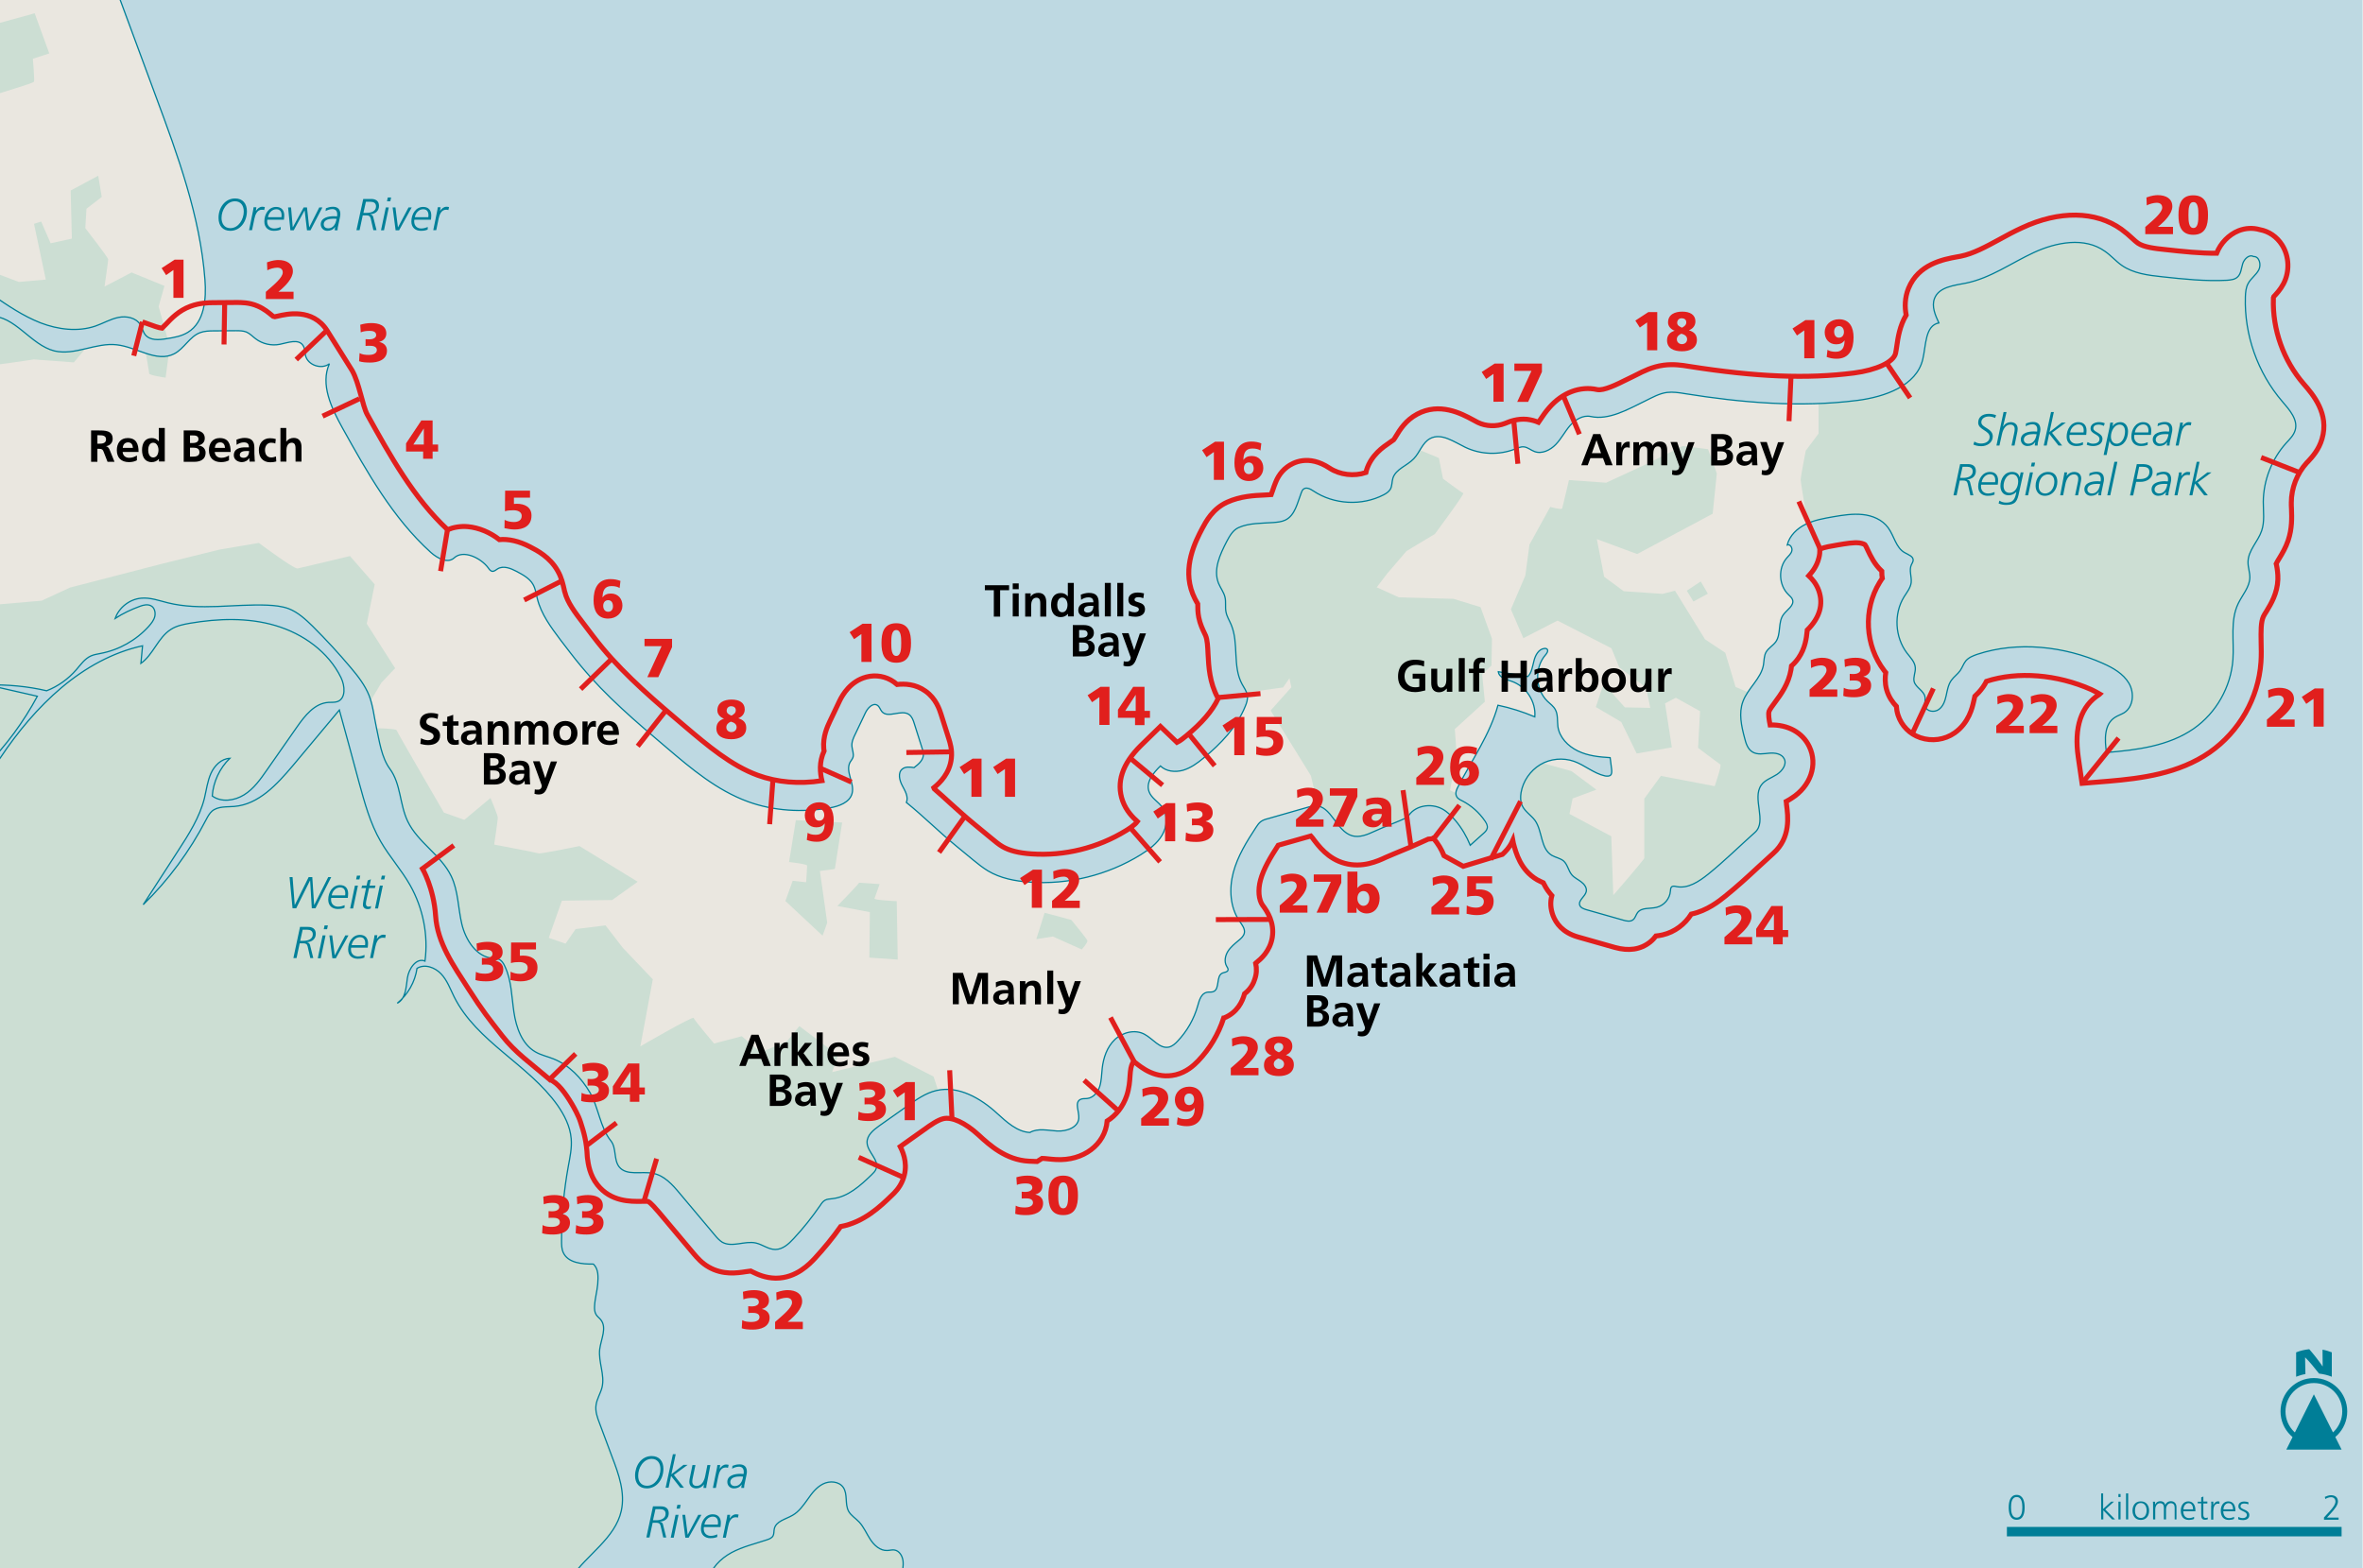 <svg xmlns="http://www.w3.org/2000/svg" xmlns:xlink="http://www.w3.org/1999/xlink" viewBox="0 0 1424 945.1"><style>.st1,.st2{fill-rule:evenodd;clip-rule:evenodd}.st1{clip-path:url(#SVGID_2_);stroke:#007e97;stroke-width:.68;stroke-linejoin:round;stroke-miterlimit:3.864;fill:#eae7e0}.st2{fill:#ccded3}.st2,.st5{clip-path:url(#SVGID_2_)}.st6{fill:#007e97}.st9{fill:none;stroke:#e11f1d;stroke-width:3}.st10{fill:#008099}.st11{fill:#e11f1d}</style><g id="Layer_1"><defs><path id="SVGID_1_" d="M-1-1.1h1424.5v946.9H-1z"/></defs><clipPath id="SVGID_2_"><use xlink:href="#SVGID_1_" overflow="visible"/></clipPath><path clip-path="url(#SVGID_2_)" fill="#eae7e0" stroke="#007e97" stroke-width=".68" stroke-linejoin="round" stroke-miterlimit="3.864" d="M-1-1.1h1424.5v946.9H-1z"/><path class="st1" d="M732.3 297.4c-1.4.9-3.2.5-4.8.4-1.6-.2-3.7.3-4.1 1.9-.5 1.6 1.1 3 2.3 4.1s2.3 3.1 1.2 4.3c4-1.7 6.4-6.4 5.3-10.6M832.9 556c.4-2.1.8-4.2 0-6.2-.7-2-3.1-3.5-5-2.5-1.4.7-2 2.5-1.8 4.1s1 3 1.7 4.4c1.7 3.4 3.1 7.2 2.9 11-.1 1.3-.2 2.8.7 3.7.7.7 1.9.8 2.9.8 1.9 0 3.9-.2 5.8-.5.5-.1 1-.2 1.2-.5.2-.3.2-.8.2-1.2-.2-3.1-.7-6.7-3.4-8.2-1.1-.6-2.4-.8-3.4-1.6-1.1-1-1.3-2.6-1.4-4.1M297.6 584.6c-.2-.7-.4-1.3-.9-1.8-.8-.8-2-.9-3.1-1.1-3.6-.5-7.1-2.2-9.9-4.6-.9-.8-1.7-1.7-2.8-2.1-1.1-.5-2.6-.3-3.3.6-.9 1.3 0 3 .8 4.3 1 1.4 1.9 2.9 2.9 4.3 3.7 5.5 7.8 11.4 13.9 13.9.6.3 1.3.5 1.9.4 5.5-.4 1.3-11.4.5-13.9z"/><path class="st2" d="M1095.9 239.7v21.6l-7.7 10.3s-3.1 15.9-3.1 17.4 3.1 19.5 3.1 19.5l5.1 12.3 80.6 138.1 108.3 9.8 67.7-27.2s44.6-194.5 44.6-196-27.7-113.9-27.7-113.9l-102.1-1.5-110.3 24.6-58.5 85zM747.3 418c1.2-.3 25.9-3.7 25.9-3.7l12.2-17.4 3.4-22.7s16.2-9.3 17.4-9.7c1.2-.3 20.9-7.2 20.9-7.2l9-11.8 11.5-13.4 17.1-10.3s18.1-24.3 17.1-24.6-12.2-8.7-12.2-8.7l-2.5-12.5-18.1-7.5-78 13.3-53.6 10.6-.6 37.7 30.5 87.9zM924.6 458.5l22.4 6.2 15 11.2-14.3 5.3-1.9 9.3L971 504l1.2 35.5s18.7-21.5 18.7-22.4v-35.8l10-13.7 32.4 6.2s4.4-12.5 3.4-13.1-13.4-10-13.4-10l1.2-22.1-14.6-8.1-6.5 3.4 4.1 26.5-21.2 3.7-9.3-19-15.3-9 4.1-12.5s5.3 2.8 5.6 3.7 7.8 9 7.8 9l15.3.3-2.5-12.2-16.2-12.2-4.7-11.5-32.5-16.7-20.6 10.6-7.5-17.4 8.7-20.3 2.5-18.7 12.5-22.7s6.9 1.9 7.2.9c.3-.9 4.1-17.1 4.1-17.1l22.4 1.6 24.9-11.5 21.2-10.6 15.3 1.9 5.3 14.6-2.5 24.3-45.5 24.3-24.3-9 4.4 22.7 11.8 8.7 23.4 1.6 7.5-1.9 18.1 29.3 12.2 8.1 6.2 20.6 15.3 6.5 31.2 39.6-34.6 79.4-80.4 36.1-45.4-20.8-12.8-56.1-9.7-29.6 15.1-10.6z"/><path class="st2" d="M1024.9 350.4l-8.4 5.6 4 6.5 8.7-4.7zM795.6 491.5l-5.6-24-24.3-39.3 12.5-14-1.9-9 12.5-39.3 38.3-13.1L843 360l33 .9 16.2 5 6.9 19-.3 16.2-5.6 5.3 1.6 16.5-18.1 16.5 1.2 16.2-4.1 20.6 16.8 8.7 6.5 17.4-8.4 10.3-4.4-.6-22.7-17.8-40.5 15s-20.6-7.2-20.9-8.1c-.3-.9-4.6-9.6-4.6-9.6zM629.5 550.1l-5 15.9 10-1.6 17.4 7.8s3.7-4.1 3.4-5.3c-.3-1.2-9.7-12.5-9.7-12.5l-16.1-4.3zM479.6 494.3l-4.1 25.2s10.9 1.2 10.9 2.2-.6 10-.6 10l-8.1-.9-4.4 12.2 22.4 20.9 2.8-7.8-4.4-31.2 9-1.2 4.4-28-27.9-1.4zM517.7 532c-.3.9-13.1 14-13.1 14l19.6 3.7-.3 27.4 17.1 1.2-.6-35.2s-13.7-.6-13.4-1.6c.3-.9 3.1-8.7 3.1-8.7l-12.4-.8zM221 438.8s17.6 0 18 1.3c.4 1.3 28.5 49.6 28.5 49.6l12.3 4.4 15.8-13.2s4.4 10.5 4.4 11.9-2.2 16.2-2.2 16.2 25.5 4.8 26.8 5.3c1.3.4 24.6-4.4 24.6-4.4l35.1 21.5-15.4 11-30.3.4-7.9 22.4 10.1 3.5 6.1-8.8 18-2.2 10.5 13.6 18 18.9-7.5 40.4s31.6-18.4 32.1-17.1c.4 1.3 12.3 15.4 12.3 15.4l16.7-4.4 11.4 9.7 15.8-6.6 7.5-9.2L505 636l-3.5 10.1 37.8-9.2 23.3 11.9 7.9 24.2-81.2 105.8 35.6 107.6 32.5 75.5H-10.9V365.1l36-3.1 17.1-7.9L96.7 340l35.6-8.8 23.7-4s21.1 15.8 23.3 15.4c2.2-.4 31.6-7.5 31.6-7.5l14.9 17.1-4.8 23.7 17.1 26.8-8.3 8.8-10.5 17.6 1.7 9.7zM-4.6 163.9l15.9 6 16.3-1.4-7.1-33.6 4.3-1.4 5.7 13.1 12.8-2.8-.7-29 16.6-8.9 2.1 12.8-9.2 7.1-.7 11.7s13.8 17.7 13.8 18.8-2.2 16.4-2.2 16.4l16.3-8.5 19.8 8.1-3.5 12.4 6.7 24.1-2.5 18.8s-9.9-1.4-9.9-2.5-2.8-16.6-2.8-16.6l-27.3-7.4-8.3 9-7 8.3-24.1-1.8s-29.4 4.6-29 3.5 4-56.2 4-56.2zM-3.2 57.3c2.2-1.1 23.4-7.1 23.7-8.1.4-1.1-.7-13.8-.7-13.8l9.9-3.2L20.9 8l-29.4 8.1 5.3 41.2z"/><path d="M543.7 950.2c0-3.1.8-6.2.5-9.3-.3-3.1-2.2-6.4-5.3-6.8-1.4-.2-2.8.3-4.3.3-4.2.2-7.8-3.1-10.1-6.6s-3.9-7.5-6.8-10.6c-2.1-2.2-4.8-3.8-6.3-6.4-2.4-4.4-.4-10.4-3.3-14.5-2.6-3.6-8.1-4-12.1-2s-6.8 5.7-9.3 9.3c-2.6 3.6-5.2 7.4-9.1 9.6-4.1 2.4-10 3.5-11 8.2-.3 1.4-.1 2.9-.7 4.1-.7 1.4-2.3 2-3.8 2.5-7.2 2.4-14.6 4.1-21.3 7.7-6.6 3.6-12.6 9.5-13.9 16.9-27.6.4-55.1-.2-82.7-1.8 9.6-14 26.5-23.7 30.2-40.3 2.4-10.9-1.5-22-5.5-32.4l-7.5-20.1c-1.4-3.6-2.8-7.5-2.2-11.3.5-3.7 2.7-7 3.6-10.6 1.8-7.5-2.3-15.3-1.4-23 .8-6.1 4.5-13 .6-17.8-.9-1.1-2.1-1.9-2.8-3.1-.9-1.5-1-3.3-.9-5.1.2-4.4 1.5-8.8 1.9-13.2.3-4.4.6-9-2.6-12.1-6.9.1-15.4-.7-18.2-7-1-2.2-1-4.7-1-7.1 0-15.1 1.4-30.2 4.1-45 1-5.4 2.2-10.9 1.7-16.5-.6-7.4-4.1-14.2-8.3-20.2-17.5-24.6-48.7-38.2-62.2-65.2-2.4-4.8-4.2-10-7.9-13.9-3.7-3.9-9.9-6.2-14.5-3.3-1.2 8.2-5.5 15.8-11.9 21 5.1-2.6 5.3-9.5 6.1-15.2.8-5.6 5.4-12.4 10.6-10.2 2.1-15.7-1.2-32-9-45.8-5.2-9.2-12.4-17.1-17.7-26.3-6.4-11-9.7-23.5-13.1-35.8-3.9-14.5-7.8-29-11.8-43.4-9.3 11.2-18.7 22.4-28.1 33.6-9.5 11.2-20.5 23.3-35.2 24.5-4.6.4-9.8-.2-13.4 2.8-1.6 1.4-2.6 3.3-3.6 5.2-9.8 18.9-22.6 36.3-37.9 51.2 7-10.8 13.9-21.5 20.9-32.3 6.5-10 13.1-20.3 16-31.9 1.2-5 1.8-10.2 3.9-14.9 2.1-4.7 6.3-8.9 11.4-9.1-6.1 5.9-10 14.2-10.6 22.7 5.5 4 13.4 2.9 19.2-.7s9.8-9.3 13.7-14.9c6-8.6 12-17.2 18.1-25.9 4.8-6.9 10.7-14.4 19.1-14.9 1.8-.1 3.7.1 5.4-.5 5.1-1.9 4.5-9.5 2.1-14.4-7.6-15.6-22.9-26.5-39.5-31.4s-34.4-4.3-51.5-1.4c-4 .7-8.1 1.5-11.5 3.7-7.8 4.9-10.6 15.2-18.1 20.5.3-3.5.7-7.1 1-10.6-36.4 8-65 36.5-85.7 67.5-2.1 3.1-5.4 6.6-8.8 5.1 12.3-12.5 22.8-26.7 31.1-42.2-10-2.3-19.9-4.5-29.9-6.8 11.7-.3 24.1.8 35.5 3.5 6.9-2.7 13-7.1 17.8-12.6 2.7-3.1 5.1-6.7 8.9-8.4 1.8-.8 3.8-1.1 5.8-1.5 11.1-2.1 21.4-7.9 29-16.3 1.6-1.8 3.2-3.8 3.7-6.1.5-2.4-.2-5.2-2.3-6.3-2-1.1-4.6-.5-6.7.3-5.2 1.9-10.3 4.3-14.9 7.3 2.3-6.6 8.7-11.6 15.7-12.2 5.5-.5 10.8 1.5 16.1 2.8 19.5 4.8 39.9.6 59.9 1.4 4.3.2 8.7.6 12.8 2.1 5.7 2.2 10.3 6.5 14.6 10.7 8 8 15.7 16.3 23 25 4.3 5.1 8.4 10.4 10.9 16.6 2.4 6.1 3 12.8 4.4 19.2 1.8 8.3 3.1 18.2 8.1 25 6.7 9 5.9 21.5 10.8 31.7 6.1 12.7 20.1 20.3 26.2 33 4.3 8.9 4.1 19.2 6.4 28.9 2.3 9.6 8.7 19.7 18.5 20.6 1.2.1 2.5.1 3.6.5 1.9.7 3.1 2.6 3.9 4.5 4 8.5 4 18.2 5.4 27.5 1.4 9.3 4.8 19.2 12.9 23.9 3.4 2 7.4 2.8 11.1 4.3 9.4 3.8 16.7 11.5 21.8 20.2s6.2 21.3 12.6 29.1c3.5 4.3 1.6 11.3 5 15.7 4.5 5.6 13.4 2.5 20.4 3.9 6.8 1.3 11.8 6.9 16.2 12.2 7 8.4 14.1 16.7 21.1 25.1 1.3 1.6 2.7 3.1 4.4 4.2 6 3.4 13.6-1 20.3.5 4 .9 7.6 3.9 11.7 3.9 4.4 0 8.1-3.3 11.1-6.6 5.8-6.2 11.1-12.9 16-20 .8-1.2 1.6-2.4 2.9-3.1 1.3-.7 2.8-.7 4.3-.9 9.4-1 17-7.9 23.8-14.5 1-1 2.1-2 2.6-3.4 2.2-5.4-5.3-10.2-5.4-16-.1-4.3 3.8-7.5 7.3-10 5.7-4 11.3-8 17-12 5.4-3.8 11-7.8 17.5-9.3 13.2-3.1 26.6 4.6 36.6 13.8 5.6 5.1 12.1 11.1 19.7 11.5 4.9-2.8 10.9-1.2 16.5-.9 5.6.3 12.6-2.1 13-7.7.3-4-2.7-9.4.9-11.3 1.3-.7 2.8-.4 4.2-.6 3.6-.4 6.4-3.7 7.5-7.2s1.1-7.2 1.5-10.9c.7-6.4 2.9-12.9 7.6-17.4 4.7-4.4 12.2-6.3 17.9-3.2 5.1 2.7 9.2 9 14.8 7.7 2-.5 3.7-2 5.1-3.5 5.7-6 10-13.5 12.2-21.5.9-3.3 2.1-7.3 5.5-8 1.3-.3 2.7.1 3.9-.4 4.1-1.6 1.4-9.5 5.5-11.2 1.2-.5 2.9-.5 3.3-1.7.3-.8-.4-1.7-.8-2.4-1.6-2.7-.9-6.3.7-8.9 1.7-2.7 4.2-4.7 6.6-6.7 1.5-1.2 3.1-2.7 3.4-4.6.4-2.5-1.5-4.8-2.9-6.9-5.8-8.4-6.4-19.5-3.8-29.4 2.6-9.8 8.1-18.7 13.7-27.2.8-1.3 1.7-2.5 2.8-3.4 1.3-1 3-1.5 4.6-1.9 8-2.3 16.1-4.6 24.1-6.9 1.3-.4 2.5-.7 3.9-.8 10-.4 12.9 15.4 22.6 18.1 4.4 1.2 9-.7 13.1-2.6 6.7-3.1 13.6-5.5 20.3-8.6 3.7-7 13.8-8.8 20.8-5 3.1 1.7 5.6 4.2 7.9 6.9 3.8 4.5 6.8 9.6 9 15 2.6-2.4 5.3-4.7 7.9-7.1 1-.9 2-1.8 2.3-3.1.4-1.6-.5-3.1-1.4-4.5-3.4-5-8.1-9.2-13.5-12-1.4-.7-3-1.4-3.6-2.9-.9-1.8 0-4 1-5.8 8.4-16.2 19.2-31.4 24-49 7.6 1.6 15.1 4 22.2 7 .8-9.1-5.2-18.4-13.9-21.4-3.3-1.1-7.7-2.3-8.1-5.8 5.9 1 11.9 2 17.8 2.9 2.4-2.4 2.8-6.2 3.7-9.5.8-3.3 2.8-7 6.2-7.4.6-.1 1.3 0 1.7.4.9.9-.1 2.5-.9 3.4-6.8 7.7-6.3 20.8 1.1 28 1.7 1.6 3.7 3 4.8 5.1 1.6 3 1.1 6.7 1.5 10.1.9 6.6 6.1 11.9 12.1 14.8s12.7 3.6 19.4 4c.3 2.4.6 4.7.9 7.1.1 1.2.2 2.6-.6 3.4-.8.8-2.2.7-3.4.5-6.8-1.5-12.2-6.5-18.7-8.8-6.6-2.3-14.3-1.6-20.3 2s-10.4 9.9-11.6 16.9c-.4 2.6-.4 5.3.6 7.6 1.6 3.7 5.4 5.9 7.8 9.1 4.6 6.5 3.3 17.1 10.2 21.1 2.3 1.3 5.1 1.7 7.1 3.4 2.4 2.2 2.8 5.8 4.9 8.3 1.5 1.8 3.8 2.8 5.6 4.2 1.9 1.4 3.6 3.6 3.1 5.9-.7 3.1-5 5.3-3.9 8.3.6 1.5 2.3 2.1 3.9 2.6l22.2 6.3c2 .6 4.4 1.1 6-.2 1.4-1.1 1.7-3 2.7-4.3 2.5-3.3 7.5-2.2 11.5-3.2 4.5-1.1 8-5.2 8.3-9.8.1-.9.1-2 .8-2.6.8-.6 1.9-.3 2.9-.1 6.9 1.4 13.6-3.1 19.1-7.5 9.7-7.8 18.9-16.9 28.2-25.2 7.4-6.6-2-20.5 3.8-28.5 2.2-3.1 6.2-4.3 9.4-6.4s6.1-6 4.4-9.4c-1.5-3.1-5.6-3.7-9-3.4-3.4.3-7.1 1.1-10.1-.7-2.9-1.7-4-5.3-4.8-8.5-1.9-7.2-3.6-14.9-1-21.9 2.9-8 11-13.8 12.4-22.2.4-2.5.3-5.3 1.5-7.5 1.4-2.5 4.2-4 5.9-6.3 3.3-4.7 1.2-11.8 4.6-16.4 2.2-3 6.7-5.5 5.5-9-.4-1.3-1.6-2.1-2.5-3.1-5.8-5.6-6.3-15.9-1-22 1.2-1.4 2.7-2.6 3.1-4.4s-1-4.1-2.8-3.5c1.4-5.6 6-10 11.2-12.5 5.2-2.5 11-3.5 16.7-4.5 5.8-1 11.7-1.9 17.6-1.3 5.9.6 11.8 3.1 15.3 7.9 3.7 5 4.7 12.2 10.1 15.1 2.1 1.2 5.2 2.2 5 4.6-.1 1-.7 1.8-1.1 2.7-1.5 3.3.3 7.1-.1 10.7-.4 3.2-2.6 5.9-4.3 8.6-6.3 10.2-5.5 24.3 1.8 33.9 2.1 2.7 4.8 5.4 5 8.8.2 2.8-1.4 5.7-.7 8.4 1 3.6 5.8 5.4 6.5 9.1.4 1.9-.4 4 .1 5.8 1 3.1 5.5 3.8 8.2 1.9 2.7-1.9 3.8-5.2 4.5-8.4s1.2-6.5 3.1-9.2c1.5-2.1 3.8-3.7 5.3-5.8 1.3-1.9 2-4.1 3.4-5.9 1.8-2.1 4.4-3.1 7-4 24.2-8 52.5-4.9 75.7 5.5 6.1 2.7 12.2 6.2 15.6 11.9 3.4 5.7 2.8 14.2-2.8 17.8-1.8 1.1-3.9 1.7-5.7 2.9-6.5 4.2-6.1 13.5-5 21.1 18.3-1.5 37.5-3.9 52.6-14.4 13.5-9.4 22.4-25.1 23.6-41.6.8-11.4-1.8-23.5 3.2-33.8 2.5-5.2 6.8-9.8 7-15.5.1-3.2-1.2-6.4-1.1-9.6.1-6.9 6-12.2 8.2-18.7 1.9-5.6 1-11.6 1-17.5.1-12.9 5.1-25.7 13.7-35.3 2.2-2.4 4.6-4.7 5.5-7.8 1.9-6.3-3.4-12.3-7.7-17.3-14.9-17.3-23-40.2-22.3-63 .1-2.8.3-5.7 1.7-8.2 1.7-3.1 4.8-5.1 6.4-8.2 1.6-3.1.3-8.2-3.2-8-2.6-1.5-5.6 1.5-6.5 4.3-.9 2.9-1 6.3-3.3 8.2-1.6 1.4-3.9 1.6-6.1 1.8-13.1.7-26.1-.7-39.1-2.1-8.5-.9-17.4-2-24.4-6.9-3.6-2.5-6.5-6-10.2-8.5-12.2-8.7-29.2-5.5-42.8.8-13.6 6.3-26.1 15.4-40.8 18.4-7.2 1.4-16.3 2.3-19 9.2-1.9 4.8.4 10.1 2.6 14.8-8.4 1.6-7.7 13.6-9.7 21.9-3.8 16.1-23 22.7-39.4 24.8-34.6 4.4-69.7 1.4-104.1-4.1-3.5-.6-7.1-1.1-10.6-.7-4.7.6-9 3.1-13.3 5.2-10.1 4.9-21.7 11.7-32.7 9.3-4.7-1-9.3 1.9-12.5 5.5-3.1 3.6-5.3 8-8.6 11.4-3.3 3.4-8.4 5.9-12.8 4.2-2.2-.8-4.1-2.6-6.4-2.8-1.8-.2-3.6.7-5.3 1.3-9.6 3.8-20.8 3.4-30.1-1.1-6.8-3.3-14.4-8.8-21.1-5.2-4.7 2.5-6.2 8.4-9.9 12.2-4 4.2-10.7 6.1-12.5 11.6-.7 2.2-.4 4.8-1.6 6.8-.9 1.5-2.5 2.5-4 3.3-13.1 6.8-30 5.9-42.3-2.3-1.8-1.2-4.2-2.5-5.9-1.2-.7.5-1.1 1.3-1.4 2.2-2.4 6.1-3.7 13.6-9.6 16.5-2.3 1.1-4.8 1.3-7.3 1.5-6.9.5-14.7.2-21 3.1-3.3 1.5-5.3 5-7 8.2-4.1 7.9-8.3 17-5 25.3 1.2 2.9 3.2 5.4 3.9 8.4.7 2.9 0 6 .6 8.9.5 2.7 2 5 3.1 7.6 4.8 11.3.7 25.1 6.6 35.9 1.2 2.2 2.8 4.3 3.2 6.8.3 2.2-.4 4.5-1.3 6.6-5.1 12.5-14.7 22.6-25.1 31.1-3.7 3.1-7.7 6-12.4 7.4-4.7 1.3-10.1.8-13.6-2.6-4.3 4.2-8.9 9.8-6.9 15.4 1.4 4 5.6 6.1 8.1 9.6 3.4 4.8 2.8 11.6-.2 16.7s-7.9 8.7-12.9 11.8c-19.9 12.3-43.7 18.2-67 16.5-8.7-.6-17.6-2.3-25.1-6.8-3.1-1.9-6-4.2-8.8-6.5l-10.2-8.4c-10.5-8.6-19.6-17.8-30.1-26.3 1.4-3.4-.8-7-2.5-10.2-1.7-3.2-2.8-7.8.1-10 1.9-1.5 4.6-1.2 7-.8 2.5-1.9 5.2-4.1 5.6-7.2.2-1.6-.3-3.2-.8-4.7-1.6-4.9-3.2-9.9-4.7-14.8-.6-2-1.4-4.1-3.1-5.3-4.7-3.3-12.7 2.6-16.4-1.8-1-1.2-1.3-2.8-2.6-3.7-2.7-1.9-6 1.6-7.4 4.7-2 4.1-3.9 8.3-5.9 12.4-1.2 2.4-2.4 5-2.1 7.7.2 2.2 1.3 4.5.6 6.6-.4 1-1.1 1.9-1.7 2.8-3.1 5.6 2.8 12.6 1.2 18.8-1.4 5.5-7.9 7.8-13.6 8.8-16.4 2.8-33.6 1.9-49.2-3.8-18.6-6.8-34.1-19.8-49.2-32.7-18.1-15.3-36.3-30.8-51.4-49-4.3-5.1-8.3-10.5-12.4-15.8-5.7-7.6-11.6-15.5-13.9-24.8-.7-2.9-1.1-6-2.6-8.6-2.1-3.7-6.1-5.8-9.8-7.8-3.6-1.9-8-3.7-11.5-1.6-1 .6-2 1.6-3.2 1.5-1.1-.1-1.9-1.2-2.5-2.1-4.5-6-15-11.1-20.5-6-3.9 3.6-10.1.3-14.1-3.3-22.9-20.7-38.3-48.2-53.3-75.1-6.6-11.9-13.4-26.2-7.8-38.6-4.7 3.7-13 .9-14.4-4.9-.5-2-.3-4.3-1.5-6.1-2.7-4.2-9.1-1.7-14-.7-5 1-10.4-.2-14.5-3.3-1.9-1.4-3.5-3.2-5.6-4.1-2-.8-4.2-.8-6.4-.8-4.4 0-8.8.1-13.2.1-2.8 0-5.8.1-8.4 1.1-6.3 2.4-9.5 9.6-15.5 12.7-10.6 5.5-22.7-4.1-34.6-5.4-12.6-1.5-25.2 6.6-37.6 3.7-14.4-3.6-23.8-21.5-38.9-21 .5-4.3.9-8.5 1.4-12.8 9.3 6.4 18.7 12.8 29.2 16.9 10.5 4 22.4 5.5 33 1.9 4.6-1.6 9-4.2 13.8-5.2 4.8-1 10.6.1 13.2 4.3 1.2 1.9 1.6 4.3 3 6.1 2.9 3.6 8.3 3.2 12.9 2.4 4.5-.7 9.1-1.5 12.9-3.9 9.9-6.1 11.1-20 10.2-31.6-2.9-38.4-16.4-75-29.8-111.1C86 36.6 78.3 15.8 70.6-5c0 0 1365.7 3.9 1365.7 0v961.6l-892.6-6.4z" clip-path="url(#SVGID_2_)" fill-rule="evenodd" clip-rule="evenodd" fill="#bed9e2" stroke="#007e97" stroke-width=".75"/><path d="M85.8 194c1.1.4 2.3.8 3.4 1.2 2.7 1 6.6 2.4 8.4 2.6l2.4-2.4c3.2-3.4 7.7-8.2 14.7-10.8 5.6-2.1 10.9-2.2 14.4-2.2l13.2-.1c2.9 0 7.9-.1 13.1 2.2 3.9 1.7 6.6 4 8.4 5.5.3.3.6.5.9.7.2.1.6.2.8.2.6-.1 1.3-.3 1.9-.4 5.2-1.2 20.9-5 29.7 8.7 2.8 4.4 15.1 24.1 15.1 24.1 4.3 7.6 6.2 21.2 9.1 26.5 13.8 24.9 28.1 50.5 48.4 69.4 3.8-1.5 8-2.2 12.3-1.8 6.5.6 13.3 3.4 18.9 7.8 5.6-.5 11.8.9 18.4 4.3 4.5 2.3 12.1 6.3 16.7 14.4 2.5 4.3 3.3 8.4 4 11.4.1.5.2 1.1.4 1.6 1.5 6.1 6.3 12.5 11 18.6 3.8 5 7.7 10.3 11.8 15.2 14.3 17.1 32.1 32.3 49.4 46.9 13.8 11.7 28.1 23.8 44 29.6 11.7 4.3 25 5.4 38.7 3.3-1.1-4.7-1.8-11.1 1.3-17.9-.1-.5-.1-1-.2-1.5-.6-7.3 2.2-13.2 3.7-16.4l5.9-12.4c1.7-3.5 6.5-11.8 16.1-14.3 5.7-1.5 11.8-.4 16.6 3 .7.5 1.3 1 1.9 1.5 4.6-.5 11.1-.3 17.1 4 6.4 4.5 8.5 11.2 9.4 14l4.7 14.8c.7 2.3 2.1 6.5 1.5 11.8-1 8.9-6.8 14.6-10.5 17.6.1.2.1.5.2.7 3.3 2.9 6.6 5.8 9.7 8.7 4.9 4.4 9.5 8.6 14.4 12.6l10.2 8.4c2.4 2 4.7 3.9 6.8 5.1 4.1 2.4 9.8 3.9 17.5 4.4 19.8 1.4 40-3.6 56.9-14 1.3-.8 5.2-3.2 6.9-5.5-2.6-2.4-6.7-6.3-8.9-12.5-3.9-11.1-.2-22.2 11-33.3l11.8-11.5 10 9.6c1.9-.9 4.3-2.9 5.4-3.8 9.5-7.8 15.9-15.2 19.4-22.6l-.3-.6c-4.9-9.1-5.4-18.5-5.8-26.1-.2-4.5-.4-8.7-1.5-11.3-.2-.5-.5-1-.7-1.5-1.1-2.3-2.6-5.4-3.4-9.4-.6-3-.6-5.7-.6-7.6v-.6c-.1-.3-.3-.5-.5-.8-.8-1.4-1.7-3.1-2.5-5.1-6.5-16.2 1.7-31.9 5.7-39.5 2.2-4.1 6.2-11.8 14.9-15.8 8.1-3.7 16.4-4.1 23.1-4.4 1.2-.1 2.4-.1 3.5-.2.3-.9.7-1.9 1-2.7.5-1.5 1-3 1.6-4.4.6-1.5 2.4-6.1 7.1-9.6 3.5-2.6 12.8-7.7 25.5.7 6.2 4.1 14.8 5.1 21.9 2.7.1-.5.3-1 .4-1.5 2.9-9.1 9.9-13.8 14-16.6.9-.6 2-1.4 2.4-1.7.2-.2.9-1.4 1.4-2.2 2.3-3.8 5.8-9.5 12.7-13.2 13.5-7.3 26.6-.4 33.6 3.4 1 .5 2 1.1 3 1.6 4.9 2.4 11.2 2.6 16.3.6l.5-.2c2.4-1 7-2.8 12.7-2.3 2.7.3 5.1 1 7 1.8.4-.6.9-1.3 1.4-2 1.4-2.1 3-4.4 5.1-6.8 7.9-9.1 18.7-13.2 28.9-10.9 3.9.8 11.7-3 17.9-6.1 1.3-.6 2.5-1.2 3.7-1.8.7-.3 1.3-.7 2-1 4.3-2.2 9.7-4.9 16.4-5.8 5.9-.8 11.1 0 15.3.7 40.6 6.4 71.2 7.6 99.4 4 13.7-1.8 23.8-6.5 25.1-11.8.3-1.2.5-3 .8-4.8.6-4.3 1.7-11.8 5.6-18.3-.9-4.8-.9-10.4 1.4-16.1 6-14.7 21.1-17.5 29.3-19l2.2-.4c7.5-1.5 15.2-5.7 23.3-10.1 4.3-2.4 8.8-4.8 13.6-7 22.5-10.5 44.3-10.2 59.8.8 2.6 1.9 4.8 3.8 6.6 5.5 1.3 1.2 2.5 2.3 3.4 2.9 3.6 2.5 10.5 3.3 16.5 3.9 10.8 1.2 21.1 2.3 31 2.2 2.4-6.1 7.3-11.1 13.1-13.5 4.2-1.7 8.7-1.9 12.9-.7 5.5 1 10.3 4.3 13.4 9.2 4.4 6.9 4.7 16.1.9 23.4-1.9 3.6-4.3 6.1-5.9 7.8-.1.1-.2.2-.2.3v.9c-.6 18.6 6.1 37.3 18.2 51.3 5.6 6.4 15.6 18 11.1 33.2-1.9 6.5-5.8 10.8-8.4 13.6l-.8.8c-5.9 6.5-9.3 15.3-9.3 24 0 1.2 0 2.5.1 3.8.2 5.3.4 11.9-2 19-1.5 4.4-3.6 7.9-5.3 10.7-.6 1-1.5 2.4-1.9 3.3.1.3.1.6.2.9.4 2.1.9 5.1.8 8.6-.3 8.4-4.2 14.8-6.8 19.1-.8 1.2-1.5 2.4-1.9 3.2-1.6 3.4-1.5 9.2-1.4 15.3.1 3.9.2 8-.1 12.3-1.5 21.6-13.1 41.9-30.9 54.3-18.6 12.9-41.2 15.7-60.9 17.4l-16 1.3-2.3-15.8c-2.6-18 1.7-30.8 12.7-37.8.1-.1.2-.1.3-.2-1.2-.7-2.8-1.6-5.1-2.7-20.7-9.2-44.3-11.1-63.2-5-.5 1-1.2 2.2-2.1 3.5-1.7 2.4-3.4 4.1-4.7 5.3l-.2.2c-.1.5-.3 1.2-.4 1.8l-.4 1.7c-.7 3.1-2.8 12.6-11.4 18.6-6 4.2-13.7 5.2-20.6 2.9-6.5-2.2-11.4-7.2-13.5-13.6-.6-1.9-.9-3.7-1-5.3-2.1-2.2-4.6-5.5-5.9-10.1-1.1-4-.9-7.6-.5-10.3-.3-.4-.6-.8-.9-1.1-11.6-15.1-12.8-36.9-2.8-53.2.5-.7.9-1.5 1.4-2.2.1-.1.1-.2.2-.3-.2-1.2-.3-2.6-.3-4.3-4.5-4.2-6.8-9.2-8.5-12.8-.5-1.1-1.2-2.6-1.6-3.1-.1-.1-1.2-.8-3.4-1.1-3.6-.4-8.1.4-12.9 1.2-4.1.7-7.9 1.3-10.9 2.5 0 1.8-.1 3.5-.6 5.3-1.3 5.4-4.4 8.9-6.1 10.8 1.7 1.6 4.5 4.5 6.1 9.1 2.8 8.2.5 16.2-7 23.6 0 .3-.1.6-.1.8-.4 4-1.1 10.1-5.2 16.1-1.4 2-2.9 3.6-4.2 4.7-.1.8-.2 1.5-.3 2.3-1.5 8.7-6.2 15-9.6 19.6-1.5 2-3.1 4.2-3.6 5.4-.6 1.7 0 5.3.6 8.3 10.7-.3 19.6 4.6 23.6 13 5.3 10.9.8 24-10.7 31.2-1 .7-2.1 1.3-3.2 1.9.1.7.2 1.3.2 1.9.9 7 2.7 19.9-8 29.4-3.1 2.8-6.2 5.6-9.3 8.5-6.2 5.8-12.7 11.7-19.5 17.2-3.7 3-11.1 8.9-20.6 10.9-3.8 6.1-10 10.8-17.2 12.5-1.5.3-2.8.6-4.1.7-.9 1.2-2.1 2.5-3.6 3.7-5.7 4.5-12.8 5.5-21.1 3.2l-22.2-6.3c-9.5-2.7-13.4-8.5-15.1-12.9-1.5-4-1.8-8.1-.7-12.1-.4-.5-.9-.9-1.3-1.5-1.8-2.2-3-4.4-3.9-6.2-1.1-.5-2.4-1.1-3.7-1.8-10-5.9-12.7-16-14.3-22-.1-.5-.3-1-.4-1.6-1.9 4.3-4.8 7-6.2 8.3l-23.6 7.2-11.6-6.4c-1.5-3.8-3.6-7.2-6.2-10.3-.9-1 .5.4 0 0l-3.3.3-5.3 2.4c-3.7 1.7-7.3 3.2-10.8 4.6-3.3 1.4-6.4 2.6-9.5 4-4.9 2.3-14.1 6.5-24.7 3.6-10.1-2.7-15.8-10.4-19.6-15.5-.2-.3-.5-.7-.8-1l-19.7 5.6c-4.8 7.4-8.8 14.1-10.7 21-1.6 6-1.1 11.8 1.3 15.2l.4.5c2.1 2.9 6.9 9.7 5.4 18.9-1.4 8.4-7.1 13.1-9.3 14.9l-.5.4-.2.2c.7 3.2.6 6.3-.5 9.5-.7 2.4-2.4 6-6.2 8.9-1.3 4.7-4.3 11.3-12.4 14.6-.1 0-.1.1-.2.1-3.1 9.6-8.4 18.5-15.4 25.8-2.7 2.8-7 6.7-13.4 8.3-12 2.9-20.6-4.2-24.8-7.6-.2-.1-.4-.3-.6-.5-.9 1.2-1.7 3.2-2 6.3-.1.8-.1 1.6-.2 2.4-.2 3.3-.5 7.5-2 12-2.2 6.6-6.5 12-11.8 15.3-1.2 14.2-14.4 24.2-30.9 23.2-1.5-.1-3.1-.2-4.7-.4-1.1-.1-2.6-.3-3.6-.3l-3 1.9-5-.2c-13.8-.7-23.8-9.8-30.4-15.9-8-7.3-15.9-11-21.2-9.7-3.3.8-7.5 3.7-11.5 6.6L542.5 691c2.4 4.7 4.8 11.9 1.5 20.2-1.9 4.8-5 7.7-6.7 9.3-6.7 6.5-16.7 16.1-30.7 18.7-4.7 6.7-10 13.1-15.5 19.1-3.1 3.3-11.2 12-23.5 12h-.2c-6.1-.1-10.7-2.2-13.8-3.7l-1.2-.6c-.8.1-2.1.3-3 .4-5.2.8-13.8 2.1-22.3-2.8-4.4-2.5-7.1-5.8-9-8L397 730.5c-1.4-1.6-5-5.9-6.6-6.5-.5-.1-2.5 0-3.9 0-6.4.1-18.4.3-26.5-10-4.6-5.8-5.5-12.3-6-16.1 0-.3-.1-.7-.1-1-.4-8.9-2-14.4-4.1-20.8-1.2-3.8-3.9-8.6-5.2-10.8-3.8-6.4-8.4-12.8-13.3-14.7" clip-path="url(#SVGID_2_)" fill-rule="evenodd" clip-rule="evenodd" fill="none" stroke="#e11f1d" stroke-width="3"/><g class="st5"><path class="st6" d="M1209.4 920.2h201.7v5.7h-201.7zM1220.1 908.4c0 3.1-.6 7.5-4.8 7.5s-4.8-4.4-4.8-7.5c0-3.4.9-7.5 4.8-7.5s4.8 4.1 4.8 7.5zm-8.2 0c0 2.4.3 6.2 3.4 6.2s3.4-3.8 3.4-6.2-.3-6.2-3.4-6.2-3.4 3.8-3.4 6.2zM1266.1 900h1.3v9.4l4.8-4.4h1.7l-5.2 4.7 5.9 6h-1.8l-5.3-5.5v5.5h-1.3V900zM1277.9 902.2h-1.3v-1.8h1.3v1.8zm-1.3 2.8h1.3v10.7h-1.3V905zM1281.2 900h1.3v15.7h-1.3V900zM1290.1 904.8c3.5 0 5 2.7 5 5.6 0 2.9-1.5 5.6-5 5.6s-5-2.7-5-5.6c0-2.9 1.5-5.6 5-5.6zm0 10c2.3 0 3.5-2 3.5-4.5s-1.2-4.5-3.5-4.5-3.5 2-3.5 4.5c-.1 2.5 1.2 4.5 3.5 4.5zM1310.5 915.7v-7.1c0-1.5-.6-2.7-2.3-2.7-1.4 0-2.9 1.2-2.9 3.9v5.9h-1.3v-7.1c0-1.5-.6-2.7-2.3-2.7-1.4 0-2.9 1.2-2.9 3.9v5.9h-1.3v-8.2c0-.8 0-1.7-.1-2.5h1.3v1.8c.4-.7 1-2.1 3.3-2.1.9 0 2.5.4 2.8 2.3.5-1.3 1.7-2.3 3.4-2.3 2.2 0 3.4 1.5 3.4 3.6v7.4h-1.1zM1322.2 915.4c-.9.4-2.1.6-3.1.6-3.5 0-4.9-2.4-4.9-5.6 0-3.3 1.8-5.6 4.5-5.6 3 0 4.3 2.4 4.3 5.3v.7h-7.3c0 2.3 1.2 4.1 3.5 4.1 1 0 2.4-.4 3-.8v1.3zm-.6-5.8c0-1.9-.8-3.7-2.7-3.7-2 0-3.1 2-3.1 3.7h5.8zM1330.2 906.1h-2.4v6.9c0 1 .4 1.8 1.4 1.8.5 0 .8-.1 1.2-.3l.1 1.1c-.3.1-1 .3-1.6.3-2.4 0-2.4-1.6-2.4-3.6V906h-2.1v-1h2.1v-2.6l1.3-.5v3h2.4v1.2zM1332.6 907.4c0-1.2 0-1.6-.1-2.4h1.3v2.1c.5-1.2 1.4-2.3 2.8-2.3.3 0 .7.1.9.1v1.4c-.3-.1-.6-.1-1-.1-2.1 0-2.7 2.4-2.7 4.3v5.3h-1.3v-8.4zM1346.3 915.4c-.9.4-2.1.6-3.1.6-3.5 0-4.9-2.4-4.9-5.6 0-3.3 1.8-5.6 4.5-5.6 3 0 4.3 2.4 4.3 5.3v.7h-7.3c0 2.3 1.2 4.1 3.5 4.1 1 0 2.4-.4 3-.8v1.3zm-.6-5.8c0-1.9-.8-3.7-2.7-3.7-2 0-3.1 2-3.1 3.7h5.8zM1348.8 914.2c.8.4 1.8.7 2.8.7 1.3 0 2.4-.7 2.4-1.9 0-2.5-5.1-2.1-5.1-5.2 0-2.1 1.7-2.9 3.5-2.9.6 0 1.7.1 2.6.5l-.1 1.2c-.7-.3-1.6-.5-2.4-.5-1.4 0-2.3.4-2.3 1.8 0 2 5.3 1.7 5.3 5.2 0 2.3-2.1 3-3.7 3-1 0-2.1-.1-3-.5v-1.4z"/><g><path class="st6" d="M1400.5 914.5l3.4-3.7c1.8-2 3.5-4.1 3.5-5.9 0-1.6-1.1-2.6-2.6-2.6-1.3 0-2.4.4-3.5 1.1l-.3-1.3c1.1-.5 2.5-1 3.7-1 2.4 0 4.2 1.2 4.2 3.8 0 2.2-2.1 4.7-4 6.8l-2.6 2.9h7v1.3h-8.8v-1.4z"/></g></g><g class="st5"><path class="st6" d="M1383.7 815c2.5-1 5.2-1.6 7.9-1.9 2.7 3.1 5.4 6.5 8 10.3h.1c0-3.3-.1-6.6-.1-10 1.9.3 3.8.9 5.6 1.6v14.7c-2.5-1-5.1-1.6-7.7-1.9-2.8-3.6-5.5-6.9-8.3-9.7h-.1c.1 3.3.1 6.7.2 10-1.9.3-3.8.9-5.6 1.6V815z"/><circle cx="1394.4" cy="850.6" r="18.6" fill="none" stroke="#007e97" stroke-width="3"/><path class="st6" d="M1411.1 873.6h-33.3l16.6-33.3z"/></g><path d="M445.1 734.9zm182.5-36.7zm327.8-263zm234.9-16.4zm-52.2-11.6zm-58.2-8.5zm-357.8-34.1zm-414.8-3zm827.3-11.5zm204.2-3.2zm32.6-6.8zm-517.3-43.6zm-727.8-80zm17.7-.3zm-16.5-.2zm13.3-1z" fill-rule="evenodd" clip-rule="evenodd" fill="none" stroke="#e11f1d" stroke-width="3"/><path class="st9" d="M85.8 194l-5.2 20.4M135.4 182.3l-.4 25.3M197.1 199l-18.6 17.7M216.6 240.3l-22.2 10.5M269.7 319l-4.2 25.2M338.7 350l-22.8 11.6M368.7 397l-18.8 18.3M401.4 428l-17.1 21.7M465.8 469.8l-2 26.9M513.1 471.3l-18.7-8.3M573.4 453.1l-27.2.4M581.5 491.9l-15.6 21.8M681.2 498.9l17.9 20.5M681.1 456.9l19.5 16.3M716.3 442.2l15.7 19.3M733.8 420.4l25.8-2.4M912.2 253.2l2.5 26.3M942 238.3l9.8 23.4M1079.3 226.6l-1.2 27.2M1136.8 218.7l14.3 21.1M1385.8 284.8l-23.2-9.1M1254.7 472l22-27.2M1152.4 442.1l12.7-27.2M916.3 482.9l-18 35.1M864 505.4l15.5-20.1M850.3 510.3l-4.8-34.1M765.8 554.1l-33.1.1M683.4 639.7l-14.2-26.5M674.1 669.6L653.3 651M573.7 674.3l-1.4-29.3M544.5 709.6l-27-12.1M388.1 723.9l7.6-25.6M353.3 690.5l18.2-13.8M273.5 509.5l-18.9 14s6.8 11.7 7.9 28.4c1.1 16.6 11 30.3 19.7 43.9 8.7 13.6 12.5 18.2 20.4 28.4 7.9 10.2 17.3 16.6 28.6 26.3l15.7-15.4M1096.8 330.7l-12.8-28.5"/></g><g id="Annoatation"><path class="st10" d="M1202.3 251.9c-1.2-.6-2.5-.9-3.8-.9-2.1 0-4.5 1-4.5 3.5 0 3.3 6.9 3.6 6.9 8.5 0 3.8-3.5 5.9-6.9 5.9-2.5 0-3.9-.6-4.8-1l.6-1.8c1.1.8 2.7 1.2 4 1.2 2.5 0 5.2-1.1 5.2-4 0-3.9-6.9-4.2-6.9-8.6 0-3.7 3-5.3 6.4-5.3 1.6 0 3 .3 4.4.8l-.6 1.7zM1207.4 248.3h1.8l-2.1 8.7h.1c1-1.6 2.2-2.4 4.4-2.6 2.5 0 4.3 1.4 4.3 4 0 .9-.2 1.9-.4 2.8l-1.5 7.3h-1.8l1.6-7.6c.2-.9.3-1.5.3-2.4 0-1.6-.9-2.6-2.6-2.6-3 0-4.5 3-5.1 5.9l-1.5 6.7h-1.8l4.3-20.2zM1228.4 265.2c-.3 1.1-.5 2.3-.5 3.3h-1.7c.1-.7.1-1.4.3-2h-.1c-1.2 1.7-2.7 2.3-4.7 2.3-2.1 0-3.9-1.6-3.9-3.9 0-4 4.5-4.9 7.9-4.9.7 0 1.3.1 1.9.1.1-.4.1-.8.1-1.4 0-1.9-1.1-3-2.9-3-1.6 0-3.2.7-4.1 1.2l.2-1.7c1-.4 2.5-.9 4.2-.9 3 0 4.5 1.6 4.5 4.5 0 .5-.1 1.5-.4 2.6l-.8 3.8zm-6.1 2.2c3.2 0 4.6-2.9 5-5.7-.6 0-1.1-.1-1.7-.1-2.3 0-6 .4-6 3.4 0 1.5 1.3 2.4 2.7 2.4zM1236 248.3h1.7l-2.6 12h.1l7.2-5.6h2.5l-8.3 6.1 6.1 7.7h-2.2l-5.6-7.1-1.5 7.1h-1.8l4.4-20.2zM1247.2 262.1c-.1.4-.1.7-.1 1.1 0 2.6 1.8 4.2 4.2 4.2 1.7 0 2.9-.5 4-.9l-.1 1.6c-.8.3-1.9.7-4.1.7-3.2 0-5.7-1.9-5.7-5.6 0-4.6 2.7-8.8 7.1-8.8 3.2 0 4.9 2 4.9 5.1 0 .8-.1 1.7-.2 2.6h-10zm8.4-1.5c0-.4.1-.7.1-1.1 0-2.2-.9-3.7-3.2-3.7-2.6 0-4.6 2.3-5 4.8h8.1zM1258 266.4c1 .6 2.1 1 3.3 1 1.6 0 3.9-.6 3.9-2.8 0-3-5.4-2.9-5.4-6.4 0-2.7 2.9-3.8 5.1-3.8 1.2 0 2.4.2 3.5.7l-.6 1.6c-.9-.5-2-.8-3.1-.8-1.3 0-3.2.4-3.2 2.3 0 2.3 5.5 2.6 5.5 6.3 0 3.1-2.9 4.3-5.5 4.3-1.4 0-2.7-.2-4-.8l.5-1.6zM1271.2 257.9c.2-1 .4-2.2.5-3.2h1.7c-.1.8-.2 1.5-.3 2.1h.1c.9-1.5 2.6-2.4 4.5-2.4 3.1 0 4.7 2.5 4.7 5.6 0 4.3-2.3 8.9-7 8.9-1.9 0-3.5-1.1-4.1-3h-.1l-1.7 8.3h-1.8l3.5-16.3zm4.3 9.5c3.5 0 5.1-4.2 5.1-7.4 0-2.3-1-4.1-3.3-4.1-3.3 0-5.2 4.2-5.2 7.1-.1 2.1 1 4.4 3.4 4.4zM1286.2 262.1c-.1.4-.1.7-.1 1.1 0 2.6 1.8 4.2 4.2 4.2 1.7 0 2.9-.5 4-.9l-.1 1.6c-.8.3-1.9.7-4.1.7-3.2 0-5.7-1.9-5.7-5.6 0-4.6 2.7-8.8 7.1-8.8 3.2 0 4.9 2 4.9 5.1 0 .8-.1 1.7-.2 2.6h-10zm8.4-1.5c0-.4.1-.7.1-1.1 0-2.2-.9-3.7-3.2-3.7-2.6 0-4.6 2.3-5 4.8h8.1zM1307.9 265.2c-.3 1.1-.5 2.3-.5 3.3h-1.7c.1-.7.1-1.4.3-2h-.1c-1.2 1.7-2.7 2.3-4.7 2.3-2.1 0-3.9-1.6-3.9-3.9 0-4 4.5-4.9 7.9-4.9.7 0 1.3.1 1.9.1.1-.4.1-.8.1-1.4 0-1.9-1.1-3-2.9-3-1.6 0-3.2.7-4.1 1.2l.2-1.7c1-.4 2.5-.9 4.2-.9 3 0 4.5 1.6 4.5 4.5 0 .5-.1 1.5-.4 2.6l-.8 3.8zm-6.1 2.2c3.2 0 4.6-2.9 5-5.7-.6 0-1.1-.1-1.7-.1-2.3 0-6 .4-6 3.4 0 1.5 1.3 2.4 2.7 2.4zM1313.4 257.2c.2-.8.3-1.6.4-2.5h1.7c-.1.9-.2 1.6-.3 2.1h.1c.9-1.3 2.1-2.4 3.8-2.4.6 0 1 .1 1.5.2l-.4 1.8c-.5-.2-1-.2-1.5-.2-2.8 0-3.9 3.1-4.4 5.5l-1.4 6.8h-1.8l2.3-11.3zM1181.2 279.7h4.3c3-.1 5.2 1 5.2 4.2 0 3.1-2.3 4.9-5.3 5v.1c1.6.3 1.8 1.3 2 2.3l1.8 7.2h-1.8l-1.6-7c-.4-1.5-1.1-1.9-2.6-1.9h-2.2l-1.9 8.9h-1.9l4-18.8zm0 8.3h2c2.5 0 5.6-.9 5.6-3.9 0-2.1-1.5-2.8-3.4-2.8h-2.7l-1.5 6.7zM1193.9 292.1c-.1.4-.1.7-.1 1.1 0 2.6 1.8 4.2 4.2 4.2 1.7 0 2.9-.5 4-.9l-.1 1.6c-.8.3-1.9.7-4.1.7-3.2 0-5.7-1.9-5.7-5.6 0-4.6 2.7-8.8 7.1-8.8 3.2 0 4.9 2 4.9 5.1 0 .8-.1 1.7-.2 2.6h-10zm8.4-1.5c0-.4.1-.7.1-1.1 0-2.2-.9-3.7-3.2-3.7-2.6 0-4.6 2.3-5 4.8h8.1zM1204.9 301.7c1.3.9 2.7 1.2 4.2 1.2 3.9 0 5-1.9 5.8-5.4l.2-1h-.1c-1.2 1.3-2.8 2-4.6 2-3.3 0-4.9-2.6-4.9-5.6 0-4.3 2.4-8.5 7-8.5 2.2 0 4 .9 4.5 3.1h.1c.2-.9.4-1.9.6-2.8h1.7c-.1.6-.4 1.6-.6 2.8l-2.1 9.5c-1 4.8-2 7.3-7.6 7.3-1.6 0-3-.2-4.7-.9l.5-1.7zm6.1-4.7c3.4 0 5.2-3.6 5.2-6.8 0-2.5-1.2-4.4-3.7-4.4-3.3 0-5.1 4-5.1 7 0 2.4 1.1 4.2 3.6 4.2zM1223.3 284.7h1.8l-2.9 13.8h-1.8l2.9-13.8zm2.6-3.6h-2l.5-2.3h2l-.5 2.3zM1234.3 284.4c3.5 0 5.5 2.3 5.5 5.9 0 4.6-2.9 8.5-7.6 8.5-3.4 0-5.5-2.6-5.5-6 0-4.6 2.9-8.4 7.6-8.4zm-1.9 13c3.6 0 5.6-3.8 5.6-7 0-2.6-1.2-4.5-3.8-4.5-3.8 0-5.6 3.7-5.6 7.2-.1 2.4 1.4 4.3 3.8 4.3zM1243.7 286.9c.2-.9.3-1.5.3-2.2h1.7c-.1.9-.2 1.6-.3 2.1h.1c.9-1.5 2.7-2.4 4.4-2.4 2.5 0 4.3 1.4 4.3 4 0 .9-.2 2-.4 2.8l-1.5 7.3h-1.8l1.6-7.6c.2-.9.3-1.5.3-2.4 0-1.6-.9-2.6-2.6-2.6-3 0-4.6 2.9-5.2 6.1l-1.3 6.5h-1.8l2.2-11.6zM1266.7 295.2c-.3 1.1-.5 2.3-.5 3.3h-1.7c.1-.7.1-1.4.3-2h-.1c-1.2 1.7-2.7 2.3-4.7 2.3-2.1 0-3.9-1.6-3.9-3.9 0-4 4.5-4.9 7.9-4.9.7 0 1.3.1 1.9.1.1-.4.1-.8.1-1.4 0-1.9-1.1-3-2.9-3-1.6 0-3.2.7-4.1 1.2l.2-1.7c1-.4 2.5-.9 4.2-.9 3 0 4.5 1.6 4.5 4.5 0 .5-.1 1.5-.4 2.6l-.8 3.8zm-6.1 2.2c3.2 0 4.6-2.9 5-5.7-.6 0-1.1-.1-1.7-.1-2.3 0-6 .4-6 3.4 0 1.5 1.3 2.4 2.7 2.4zM1274.2 278.3h1.8l-4.3 20.2h-1.8l4.3-20.2zM1287.7 279.7h3.2c3.5 0 6.3.8 6.3 4.7 0 4-3.6 6-7.3 6h-2.6l-1.8 8.2h-1.9l4.1-18.9zm-.1 9h2.1c2.9 0 5.6-1.1 5.6-4.3 0-2.6-2-3.1-4.2-3.1h-2l-1.5 7.4zM1307.2 295.2c-.3 1.1-.5 2.3-.5 3.3h-1.7c.1-.7.1-1.4.3-2h-.1c-1.2 1.7-2.7 2.3-4.7 2.3-2.1 0-3.9-1.6-3.9-3.9 0-4 4.5-4.9 7.9-4.9.7 0 1.3.1 1.9.1.1-.4.1-.8.1-1.4 0-1.9-1.1-3-2.9-3-1.6 0-3.2.7-4.1 1.2l.2-1.7c1-.4 2.5-.9 4.2-.9 3 0 4.5 1.6 4.5 4.5 0 .5-.1 1.5-.4 2.6l-.8 3.8zm-6.1 2.2c3.2 0 4.6-2.9 5-5.7-.6 0-1.1-.1-1.7-.1-2.3 0-6 .4-6 3.4 0 1.5 1.3 2.4 2.7 2.4zM1312.7 287.2c.2-.8.3-1.6.4-2.5h1.7c-.1.9-.2 1.6-.3 2.1h.1c.9-1.3 2.1-2.4 3.8-2.4.6 0 1 .1 1.5.2l-.4 1.8c-.5-.2-1-.2-1.5-.2-2.8 0-3.9 3.1-4.4 5.5l-1.4 6.8h-1.8l2.3-11.3zM1323.8 278.3h1.7l-2.6 12h.1l7.2-5.6h2.5l-8.3 6.1 6.1 7.7h-2.2l-5.6-7.1-1.5 7.1h-1.8l4.4-20.2z"/><path d="M960.1 261.6h4.3l7.4 18.8h-4.2l-1.6-4.3h-7.6l-1.6 4.3h-3.9l7.2-18.8zm2 3.7l-2.8 7.8h5.5l-2.7-7.8zM973.9 266.5h3.2v3.2h.1c.2-1.3 1.6-3.5 3.8-3.5.4 0 .7 0 1.1.1v3.6c-.3-.2-1-.3-1.6-.3-2.9 0-2.9 3.7-2.9 5.7v5.1H974v-13.9zM984.3 266.5h3.4v1.9h.1c1.1-1.7 2.8-2.3 4.1-2.3 1.9 0 3.3.7 4.1 2.5.8-1.7 2.6-2.5 4.3-2.5 3.4 0 4.4 2.3 4.4 5.5v8.8h-3.6v-8.3c0-1.3 0-3.1-2.1-3.1-2.4 0-2.7 2.9-2.7 4.7v6.7h-3.6v-8.3c0-1.3 0-3.1-2.1-3.1-2.4 0-2.7 2.9-2.7 4.7v6.7h-3.6v-13.9zM1014.1 276.6l3.4-10.1h3.7l-5.2 13.8c-1.2 3.1-2 6.1-5.8 6.1-.9 0-1.7-.1-2.6-.4l.2-2.7c.5.2 1 .2 1.9.2 1.5 0 2.3-1 2.3-2.5l-5.3-14.6h4l3.4 10.2zM1031.2 261.6h6.6c2.4 0 6.1.7 6.1 4.8 0 2.2-1.5 3.8-3.8 4.2v.1c2.6.2 4.3 2 4.3 4.3 0 4.8-4.3 5.5-6.6 5.5h-6.6v-18.9zm3.7 7.6h1.5c1.6 0 3.6-.4 3.6-2.3 0-2.2-1.9-2.3-3.6-2.3h-1.5v4.6zm0 8.2h1.8c1.8 0 3.9-.4 3.9-2.6 0-2.5-2-2.8-3.9-2.8h-1.8v5.4zM1048 267.2c1.4-.6 3.3-1.1 4.8-1.1 4.2 0 6 1.8 6 5.9v1.8c0 1.4 0 2.5.1 3.5 0 1.1.1 2 .2 3.1h-3.2c-.1-.7-.1-1.6-.2-2.1h-.1c-.8 1.5-2.6 2.4-4.3 2.4-2.5 0-4.9-1.5-4.9-4.1 0-2.1 1-3.3 2.4-4 1.4-.7 3.2-.8 4.7-.8h2c0-2.2-1-3-3.1-3-1.5 0-3.1.6-4.3 1.5l-.1-3.1zm4.2 10.9c1.1 0 2-.5 2.5-1.2.6-.8.8-1.8.8-2.9h-1.6c-1.6 0-4 .3-4 2.4 0 1.2 1 1.7 2.3 1.7zM1068.1 276.6l3.4-10.1h3.7l-5.2 13.8c-1.2 3.1-2 6.1-5.8 6.1-.9 0-1.7-.1-2.6-.4l.2-2.7c.5.2 1 .2 1.9.2 1.5 0 2.3-1 2.3-2.5l-5.3-14.6h4l3.4 10.2zM858.1 401.7c-1.5-.7-3.3-1-4.9-1-4.4 0-6.8 3-6.8 6.8s2.4 6.7 6.4 6.7c1 0 1.8-.1 2.5-.3V409h-4v-3h7.6v10.1c-2 .5-4.1 1-6.1 1-6.1 0-10.3-3-10.3-9.4 0-6.5 3.9-10.1 10.3-10.1 2.2 0 3.9.3 5.5.8l-.2 3.3zM875.3 416.9h-3.4V415h-.1c-1.1 1.3-2.7 2.2-4.6 2.2-3.3 0-4.7-2.3-4.7-5.5V403h3.6v7.4c0 1.7 0 4 2.3 4 2.6 0 3.2-2.8 3.2-4.6V403h3.6v13.9zM879.1 396.6h3.6v20.2h-3.6v-20.2zM887.9 405.6h-2.7V403h2.7v-2c0-2.8 1.6-4.7 4.4-4.7.9 0 1.9.1 2.6.3l-.3 3c-.3-.2-.8-.5-1.6-.5-1.2 0-1.6 1.1-1.6 2.1v1.7h3.2v2.6h-3.2v11.3h-3.6v-11.2zM904.9 398.1h3.8v7.6h7.6v-7.6h3.8v18.8h-3.8v-8.3h-7.6v8.3h-3.8v-18.8zM924.7 403.7c1.4-.6 3.3-1.1 4.8-1.1 4.2 0 6 1.8 6 5.9v1.8c0 1.4 0 2.5.1 3.5 0 1.1.1 2 .2 3.1h-3.2c-.1-.7-.1-1.6-.2-2.1h-.1c-.8 1.5-2.6 2.4-4.3 2.4-2.5 0-4.9-1.5-4.9-4.1 0-2.1 1-3.3 2.4-4 1.4-.7 3.2-.8 4.7-.8h2c0-2.2-1-3-3.1-3-1.5 0-3.1.6-4.3 1.5l-.1-3.1zm4.2 10.9c1.1 0 2-.5 2.5-1.2.6-.8.8-1.8.8-2.9h-1.6c-1.6 0-4 .3-4 2.4 0 1.2 1 1.7 2.3 1.7zM939.2 403h3.2v3.2h.1c.2-1.3 1.6-3.5 3.8-3.5.4 0 .7 0 1.1.1v3.6c-.3-.2-1-.3-1.6-.3-2.9 0-2.9 3.7-2.9 5.7v5.1h-3.6V403zM949.6 396.6h3.6v8.1h.1c1-1.3 2.3-2.1 4.2-2.1 4.3 0 5.8 3.4 5.8 7.2 0 3.8-1.6 7.3-5.8 7.3-1.5 0-3.2-.5-4.3-2h-.1v1.7h-3.5v-20.2zm6.8 17.8c2.4 0 3.1-2.6 3.1-4.5s-.6-4.4-3-4.4c-2.3 0-3.2 2.5-3.2 4.4-.1 2 .7 4.5 3.1 4.5zM972.5 402.7c4.1 0 7.3 2.8 7.3 7.4 0 4-2.7 7.2-7.3 7.2s-7.3-3.2-7.3-7.2c0-4.7 3.2-7.4 7.3-7.4zm0 11.7c2.8 0 3.5-2.5 3.5-4.8 0-2.1-1.1-4.1-3.5-4.1-2.3 0-3.5 2.1-3.5 4.1 0 2.3.7 4.8 3.5 4.8zM995.3 416.9h-3.4V415h-.1c-1.1 1.3-2.7 2.2-4.6 2.2-3.3 0-4.7-2.3-4.7-5.5V403h3.6v7.4c0 1.7 0 4 2.3 4 2.6 0 3.2-2.8 3.2-4.6V403h3.6v13.9zM999.2 403h3.2v3.2h.1c.2-1.3 1.6-3.5 3.8-3.5.4 0 .7 0 1.1.1v3.6c-.3-.2-1-.3-1.6-.3-2.9 0-2.9 3.7-2.9 5.7v5.1h-3.6V403zM598.9 355.7h-5.4v-3h14.6v3h-5.4v15.9h-3.8v-15.9zM610.3 351.6h3.6v3.5h-3.6v-3.5zm0 6h3.6v13.9h-3.6v-13.9zM617.7 357.6h3.4v1.9h.1c1.1-1.6 2.7-2.2 4.6-2.2 3.3 0 4.7 2.3 4.7 5.5v8.8h-3.6v-7.4c0-1.7 0-4-2.3-4-2.6 0-3.2 2.8-3.2 4.6v6.8h-3.6v-14zM643.5 370c-1.1 1.3-2.6 1.9-4.3 1.9-4.3 0-5.8-3.5-5.8-7.3s1.6-7.2 5.8-7.2c1.8 0 3.1.6 4.2 1.9h.1v-8h3.6v20.2h-3.5V370zm-3.4-1c2.4 0 3.2-2.5 3.2-4.5 0-1.9-.9-4.4-3.2-4.4-2.3 0-3 2.6-3 4.4 0 2 .7 4.5 3 4.5zM651.3 358.4c1.4-.6 3.3-1.1 4.8-1.1 4.2 0 6 1.8 6 5.9v1.8c0 1.4 0 2.5.1 3.5 0 1.1.1 2 .2 3.1h-3.2c-.1-.7-.1-1.6-.2-2.1-.8 1.5-2.6 2.4-4.3 2.4-2.5 0-4.9-1.5-4.9-4.1 0-2.1 1-3.3 2.4-4s3.2-.8 4.7-.8h2c0-2.2-1-3-3.1-3-1.5 0-3.1.6-4.3 1.5l-.2-3.1zm4.3 10.8c1.1 0 2-.5 2.5-1.2.6-.8.8-1.8.8-2.9h-1.6c-1.6 0-4 .3-4 2.4 0 1.2 1 1.7 2.3 1.7zM665.8 351.3h3.6v20.2h-3.6v-20.2zM673.3 351.3h3.6v20.2h-3.6v-20.2zM689 360.5c-1.1-.4-1.9-.6-3.2-.6-1 0-2.1.4-2.1 1.5 0 2.2 6.3.8 6.3 5.8 0 3.2-2.9 4.5-5.8 4.5-1.4 0-2.8-.2-4.1-.6l.2-3c1.1.6 2.3.9 3.6.9.9 0 2.4-.4 2.4-1.7 0-2.7-6.3-.9-6.3-5.9 0-3 2.6-4.3 5.5-4.3 1.7 0 2.8.3 3.9.5l-.4 2.9zM646.5 376.7h6.6c2.4 0 6.1.7 6.1 4.8 0 2.2-1.5 3.8-3.8 4.2v.1c2.6.2 4.3 2 4.3 4.3 0 4.8-4.3 5.5-6.6 5.5h-6.6v-18.9zm3.8 7.6h1.5c1.6 0 3.6-.4 3.6-2.3 0-2.2-1.9-2.3-3.6-2.3h-1.5v4.6zm0 8.3h1.8c1.8 0 3.9-.4 3.9-2.6 0-2.5-2-2.8-3.9-2.8h-1.8v5.4zM663.3 382.4c1.4-.6 3.3-1.1 4.8-1.1 4.2 0 6 1.8 6 5.9v1.8c0 1.4 0 2.5.1 3.5 0 1.1.1 2 .2 3.1h-3.2c-.1-.7-.1-1.6-.2-2.1-.8 1.5-2.6 2.4-4.3 2.4-2.5 0-4.9-1.5-4.9-4.1 0-2.1 1-3.3 2.4-4s3.2-.8 4.7-.8h2c0-2.2-1-3-3.1-3-1.5 0-3.1.6-4.3 1.5l-.2-3.1zm4.3 10.8c1.1 0 2-.5 2.5-1.2.6-.8.8-1.8.8-2.9h-1.6c-1.6 0-4 .3-4 2.4 0 1.2 1 1.7 2.3 1.7zM683.5 391.8l3.4-10.1h3.7l-5.2 13.8c-1.2 3.1-2 6.1-5.8 6.1-.9 0-1.7-.1-2.6-.4l.2-2.7c.5.2 1 .2 1.9.2 1.5 0 2.3-1 2.3-2.5l-5.3-14.6h4l3.4 10.2z"/><g><path d="M787.7 575.8h6l4.5 14.3h.1l4.5-14.3h6v18.8h-3.6V579h-.1l-5.1 15.5h-3.6l-5.1-15.5-.1.1v15.5h-3.6v-18.8zM813.5 581.4c1.4-.6 3.3-1.1 4.8-1.1 4.2 0 6 1.8 6 5.9v1.8c0 1.4 0 2.5.1 3.5 0 1.1.1 2 .2 3.1h-3.2c-.1-.7-.1-1.6-.2-2.1h-.1c-.8 1.5-2.6 2.4-4.3 2.4-2.5 0-4.9-1.5-4.9-4.1 0-2.1 1-3.3 2.4-4 1.4-.7 3.2-.8 4.7-.8h2c0-2.2-1-3-3.1-3-1.5 0-3.1.6-4.3 1.5l-.1-3.1zm4.2 10.9c1.1 0 2-.5 2.5-1.2.6-.8.8-1.8.8-2.9h-1.6c-1.6 0-4 .3-4 2.4 0 1.2 1 1.7 2.3 1.7zM829.1 583.3h-2.7v-2.6h2.7v-2.8l3.6-1.2v3.9h3.2v2.6h-3.2v6.5c0 1.2.3 2.3 1.7 2.3.6 0 1.3-.1 1.6-.4l.1 2.9c-.8.2-1.6.3-2.7.3-2.8 0-4.4-1.8-4.4-4.5v-7zM839 581.4c1.4-.6 3.3-1.1 4.8-1.1 4.2 0 6 1.8 6 5.9v1.8c0 1.4 0 2.5.1 3.5 0 1.1.1 2 .2 3.1h-3.2c-.1-.7-.1-1.6-.2-2.1h-.1c-.8 1.5-2.6 2.4-4.3 2.4-2.5 0-4.9-1.5-4.9-4.1 0-2.1 1-3.3 2.4-4 1.4-.7 3.2-.8 4.7-.8h2c0-2.2-1-3-3.1-3-1.5 0-3.1.6-4.3 1.5l-.1-3.1zm4.3 10.9c1.1 0 2-.5 2.5-1.2.6-.8.8-1.8.8-2.9H845c-1.6 0-4 .3-4 2.4 0 1.2 1 1.7 2.3 1.7zM853.5 574.3h3.6v11.9h.1l4.3-5.6h4.3l-5.2 6.2 5.8 7.7h-4.6l-4.6-6.7h-.1v6.7h-3.6v-20.2zM869 581.4c1.4-.6 3.3-1.1 4.8-1.1 4.2 0 6 1.8 6 5.9v1.8c0 1.4 0 2.5.1 3.5 0 1.1.1 2 .2 3.1h-3.2c-.1-.7-.1-1.6-.2-2.1h-.1c-.8 1.5-2.6 2.4-4.3 2.4-2.5 0-4.9-1.5-4.9-4.1 0-2.1 1-3.3 2.4-4 1.4-.7 3.2-.8 4.7-.8h2c0-2.2-1-3-3.1-3-1.5 0-3.1.6-4.3 1.5l-.1-3.1zm4.3 10.9c1.1 0 2-.5 2.5-1.2.6-.8.8-1.8.8-2.9H875c-1.6 0-4 .3-4 2.4 0 1.2 1 1.7 2.3 1.7zM884.6 583.3H882v-2.6h2.7v-2.8l3.6-1.2v3.9h3.2v2.6h-3.2v6.5c0 1.2.3 2.3 1.7 2.3.6 0 1.3-.1 1.6-.4l.1 2.9c-.8.2-1.6.3-2.7.3-2.8 0-4.4-1.8-4.4-4.5v-7zM894 574.7h3.6v3.5H894v-3.5zm0 6h3.6v13.9H894v-13.9zM902.1 581.4c1.4-.6 3.3-1.1 4.8-1.1 4.2 0 6 1.8 6 5.9v1.8c0 1.4 0 2.5.1 3.5 0 1.1.1 2 .2 3.1H910c-.1-.7-.1-1.6-.2-2.1h-.1c-.8 1.5-2.6 2.4-4.3 2.4-2.5 0-4.9-1.5-4.9-4.1 0-2.1 1-3.3 2.4-4 1.4-.7 3.2-.8 4.7-.8h2c0-2.2-1-3-3.1-3-1.5 0-3.1.6-4.3 1.5l-.1-3.1zm4.2 10.9c1.1 0 2-.5 2.5-1.2.6-.8.8-1.8.8-2.9H908c-1.6 0-4 .3-4 2.4 0 1.2 1 1.7 2.3 1.7zM787.7 599.8h6.6c2.4 0 6.1.7 6.1 4.8 0 2.2-1.5 3.8-3.8 4.2v.1c2.6.2 4.3 2 4.3 4.3 0 4.8-4.3 5.5-6.6 5.5h-6.6v-18.9zm3.8 7.6h1.5c1.6 0 3.6-.4 3.6-2.3 0-2.2-1.9-2.3-3.6-2.3h-1.5v4.6zm0 8.2h1.8c1.8 0 3.9-.4 3.9-2.6 0-2.5-2-2.8-3.9-2.8h-1.8v5.4zM804.5 605.4c1.4-.6 3.3-1.1 4.8-1.1 4.2 0 6 1.8 6 5.9v1.8c0 1.4 0 2.5.1 3.5 0 1.1.1 2 .2 3.1h-3.2c-.1-.7-.1-1.6-.2-2.1h-.1c-.8 1.5-2.6 2.4-4.3 2.4-2.5 0-4.9-1.5-4.9-4.1 0-2.1 1-3.3 2.4-4 1.4-.7 3.2-.8 4.7-.8h2c0-2.2-1-3-3.1-3-1.5 0-3.1.6-4.3 1.5l-.1-3.1zm4.3 10.9c1.1 0 2-.5 2.5-1.2.6-.8.8-1.8.8-2.9h-1.6c-1.6 0-4 .3-4 2.4 0 1.2 1 1.7 2.3 1.7zM824.7 614.8l3.4-10.1h3.7l-5.2 13.8c-1.2 3.1-2 6.1-5.8 6.1-.9 0-1.7-.1-2.6-.4l.2-2.7c.5.2 1 .2 1.9.2 1.5 0 2.3-1 2.3-2.5l-5.3-14.6h4l3.4 10.2z"/></g><g><path d="M574.3 586.3h6l4.5 14.3h.1l4.5-14.3h6v18.8h-3.6v-15.5h-.1l-5.1 15.5H583l-5.1-15.5-.1.1v15.5h-3.6v-18.9zM600.1 592c1.4-.6 3.3-1.1 4.8-1.1 4.2 0 6 1.8 6 5.9v1.8c0 1.4 0 2.5.1 3.5 0 1.1.1 2 .2 3.1H608c-.1-.7-.1-1.6-.2-2.1h-.1c-.8 1.5-2.6 2.4-4.3 2.4-2.5 0-4.9-1.5-4.9-4.1 0-2.1 1-3.3 2.4-4s3.2-.8 4.7-.8h2c0-2.2-1-3-3.1-3-1.5 0-3.1.6-4.3 1.5l-.1-3.1zm4.2 10.8c1.1 0 2-.5 2.5-1.2.6-.8.8-1.8.8-2.9H606c-1.6 0-4 .3-4 2.4 0 1.2 1 1.7 2.3 1.7zM614.5 591.3h3.4v1.9h.1c1.1-1.6 2.7-2.2 4.6-2.2 3.3 0 4.7 2.3 4.7 5.5v8.8h-3.6v-7.4c0-1.7 0-4-2.3-4-2.6 0-3.2 2.8-3.2 4.6v6.8h-3.6v-14zM631.1 584.9h3.6v20.2h-3.6v-20.2zM644.3 601.4l3.4-10.1h3.7l-5.2 13.8c-1.2 3.1-2 6.1-5.8 6.1-.9 0-1.7-.1-2.6-.4l.2-2.7c.5.2 1 .2 1.9.2 1.5 0 2.3-1 2.3-2.5l-5.3-14.6h4l3.4 10.2z"/></g><g><path d="M452.8 623.6h4.3l7.4 18.8h-4.2l-1.6-4.3H451l-1.6 4.3h-3.9l7.3-18.8zm2.1 3.7l-2.8 7.8h5.5l-2.7-7.8zM466.6 628.5h3.2v3.2h.1c.2-1.3 1.6-3.5 3.8-3.5.4 0 .7 0 1.1.1v3.6c-.3-.2-1-.3-1.6-.3-2.9 0-2.9 3.7-2.9 5.7v5.1h-3.6v-13.9zM477.1 622.2h3.6v11.9h.1l4.3-5.6h4.3l-5.2 6.2 5.8 7.7h-4.6l-4.6-6.7h-.1v6.7h-3.6v-20.2zM492.2 622.2h3.6v20.2h-3.6v-20.2zM510.7 641.6c-1.3.7-2.8 1.1-4.8 1.1-4.6 0-7.3-2.6-7.3-7.2 0-4 2.1-7.3 6.5-7.3 5.2 0 6.6 3.5 6.6 8.4h-9.6c.2 2.2 1.7 3.5 4 3.5 1.8 0 3.3-.6 4.6-1.4v2.9zm-2.4-7.5c-.1-1.8-.9-3.3-2.9-3.3s-3.1 1.4-3.2 3.3h6.1zM522.9 631.4c-1.1-.4-1.9-.6-3.2-.6-1 0-2.1.4-2.1 1.5 0 2.2 6.3.8 6.3 5.8 0 3.2-2.9 4.5-5.8 4.5-1.4 0-2.8-.2-4.1-.6l.2-3c1.1.6 2.3.9 3.6.9.9 0 2.4-.4 2.4-1.7 0-2.7-6.3-.9-6.3-5.9 0-3 2.6-4.3 5.5-4.3 1.7 0 2.8.3 3.9.5l-.4 2.9zM463.9 647.6h6.6c2.4 0 6.1.7 6.1 4.8 0 2.2-1.5 3.8-3.8 4.2v.1c2.6.2 4.3 2 4.3 4.3 0 4.8-4.3 5.5-6.6 5.5h-6.6v-18.9zm3.8 7.6h1.5c1.6 0 3.6-.4 3.6-2.3 0-2.2-1.9-2.3-3.6-2.3h-1.5v4.6zm0 8.2h1.8c1.8 0 3.9-.4 3.9-2.6 0-2.5-2-2.8-3.9-2.8h-1.8v5.4zM480.7 653.2c1.4-.6 3.3-1.1 4.8-1.1 4.2 0 6 1.8 6 5.9v1.8c0 1.4 0 2.5.1 3.5 0 1.1.1 2 .2 3.1h-3.2c-.1-.7-.1-1.6-.2-2.1h-.1c-.8 1.5-2.6 2.4-4.3 2.4-2.5 0-4.9-1.5-4.9-4.1 0-2.1 1-3.3 2.4-4s3.2-.8 4.7-.8h2c0-2.2-1-3-3.1-3-1.5 0-3.1.6-4.3 1.5l-.1-3.1zm4.2 10.9c1.1 0 2-.5 2.5-1.2.6-.8.8-1.8.8-2.9h-1.6c-1.6 0-4 .3-4 2.4 0 1.2 1 1.7 2.3 1.7zM500.9 662.7l3.4-10.1h3.7l-5.2 13.8c-1.2 3.1-2 6.1-5.8 6.1-.9 0-1.7-.1-2.6-.4l.2-2.7c.5.2 1 .2 1.9.2 1.5 0 2.3-1 2.3-2.5l-5.3-14.6h4l3.4 10.2z"/></g><g><path d="M263.7 433.3c-1.2-.5-2.5-.8-3.8-.8-1.3 0-3 .6-3 2.6 0 3.3 8.3 1.9 8.3 8.2 0 4.1-3.3 5.7-7.1 5.7-2.1 0-3-.3-4.8-.7l.4-3.4c1.3.7 2.8 1.2 4.3 1.2 1.4 0 3.3-.7 3.3-2.4 0-3.6-8.3-2.1-8.3-8.3 0-4.2 3.3-5.7 6.6-5.7 1.6 0 3.1.2 4.5.7l-.4 2.9zM269.5 437.5h-2.7v-2.6h2.7V432l3.6-1.2v3.9h3.2v2.6h-3.2v6.5c0 1.2.3 2.3 1.7 2.3.6 0 1.3-.1 1.6-.4l.1 2.9c-.8.2-1.6.3-2.7.3-2.8 0-4.4-1.8-4.4-4.5v-6.9zM279.4 435.5c1.4-.6 3.3-1.1 4.8-1.1 4.2 0 6 1.8 6 5.9v1.8c0 1.4 0 2.5.1 3.5 0 1.1.1 2 .2 3.1h-3.2c-.1-.7-.1-1.6-.2-2.1h-.1c-.8 1.5-2.6 2.4-4.3 2.4-2.5 0-4.9-1.5-4.9-4.1 0-2.1 1-3.3 2.4-4s3.2-.8 4.7-.8h2c0-2.2-1-3-3.1-3-1.5 0-3.1.6-4.3 1.5l-.1-3.1zm4.2 10.9c1.1 0 2-.5 2.5-1.2.6-.8.8-1.8.8-2.9h-1.6c-1.6 0-4 .3-4 2.4 0 1.2 1 1.7 2.3 1.7zM293.8 434.8h3.4v1.9h.1c1.1-1.6 2.7-2.2 4.6-2.2 3.3 0 4.7 2.3 4.7 5.5v8.8H303v-7.4c0-1.7 0-4-2.3-4-2.6 0-3.2 2.8-3.2 4.6v6.8h-3.6v-14zM310.2 434.8h3.4v1.9h.1c1.1-1.7 2.8-2.3 4.1-2.3 1.9 0 3.3.7 4.1 2.5.8-1.7 2.6-2.5 4.3-2.5 3.4 0 4.4 2.3 4.4 5.5v8.8H327v-8.3c0-1.3 0-3.1-2.1-3.1-2.4 0-2.7 2.9-2.7 4.7v6.7h-3.6v-8.3c0-1.3 0-3.1-2.1-3.1-2.4 0-2.7 2.9-2.7 4.7v6.7h-3.6v-13.9zM340.7 434.5c4.1 0 7.3 2.8 7.3 7.4 0 4-2.7 7.2-7.3 7.2s-7.3-3.2-7.3-7.2c0-4.6 3.2-7.4 7.3-7.4zm0 11.7c2.8 0 3.5-2.5 3.5-4.8 0-2.1-1.1-4.1-3.5-4.1-2.3 0-3.5 2.1-3.5 4.1 0 2.3.7 4.8 3.5 4.8zM350.9 434.8h3.2v3.2h.1c.2-1.3 1.6-3.5 3.8-3.5.4 0 .7 0 1.1.1v3.6c-.3-.2-1-.3-1.6-.3-2.9 0-2.9 3.7-2.9 5.7v5.1H351v-13.9zM372 447.9c-1.3.7-2.8 1.1-4.8 1.1-4.6 0-7.3-2.6-7.3-7.2 0-4 2.1-7.3 6.5-7.3 5.2 0 6.6 3.5 6.6 8.4h-9.6c.2 2.2 1.7 3.5 4 3.5 1.8 0 3.3-.6 4.6-1.4v2.9zm-2.5-7.5c-.1-1.8-.9-3.3-2.9-3.3s-3.1 1.4-3.2 3.3h6.1zM291.6 453.9h6.6c2.4 0 6.1.7 6.1 4.8 0 2.2-1.5 3.8-3.8 4.2v.1c2.6.2 4.3 2 4.3 4.3 0 4.8-4.3 5.5-6.6 5.5h-6.6v-18.9zm3.8 7.6h1.5c1.6 0 3.6-.4 3.6-2.3 0-2.2-1.9-2.3-3.6-2.3h-1.5v4.6zm0 8.2h1.8c1.8 0 3.9-.4 3.9-2.6 0-2.5-2-2.8-3.9-2.8h-1.8v5.4zM308.4 459.5c1.4-.6 3.3-1.1 4.8-1.1 4.2 0 6 1.8 6 5.9v1.8c0 1.4 0 2.5.1 3.5 0 1.1.1 2 .2 3.1h-3.2c-.1-.7-.1-1.6-.2-2.1h-.1c-.8 1.5-2.6 2.4-4.3 2.4-2.5 0-4.9-1.5-4.9-4.1 0-2.1 1-3.3 2.4-4s3.2-.8 4.7-.8h2c0-2.2-1-3-3.1-3-1.5 0-3.1.6-4.3 1.5l-.1-3.1zm4.2 10.9c1.1 0 2-.5 2.5-1.2.6-.8.8-1.8.8-2.9h-1.6c-1.6 0-4 .3-4 2.4 0 1.2 1 1.7 2.3 1.7zM328.6 469l3.4-10.1h3.7l-5.2 13.8c-1.2 3.1-2 6.1-5.8 6.1-.9 0-1.7-.1-2.6-.4l.2-2.7c.5.2 1 .2 1.9.2 1.5 0 2.3-1 2.3-2.5l-5.3-14.6h4l3.4 10.2z"/></g><g><path d="M54.9 259.4H59c4 0 8.9-.1 8.9 5.1 0 2.2-1.5 4-3.9 4.4v.1c1 .1 1.6 1.1 2 1.9l3 7.4h-4.2l-2.3-5.9c-.5-1.4-1-1.9-2.6-1.9h-1.2v7.8h-3.8v-18.9zm3.8 8h1.2c1.9 0 4-.3 4-2.6 0-2.3-2.1-2.5-4-2.5h-1.2v5.1zM82.5 277.4c-1.3.7-2.8 1.1-4.8 1.1-4.6 0-7.3-2.6-7.3-7.2 0-4 2.1-7.3 6.5-7.3 5.2 0 6.6 3.5 6.6 8.4h-9.6c.2 2.2 1.7 3.5 4 3.5 1.8 0 3.3-.6 4.6-1.4v2.9zm-2.4-7.5c-.1-1.8-.9-3.3-2.9-3.3s-3.1 1.4-3.2 3.3h6.1zM95.7 276.6c-1.1 1.3-2.6 1.9-4.3 1.9-4.3 0-5.8-3.5-5.8-7.3s1.6-7.2 5.8-7.2c1.8 0 3.1.6 4.2 1.9h.1v-8h3.6v20.2h-3.5v-1.5zm-3.4-.9c2.4 0 3.2-2.5 3.2-4.5 0-1.9-.9-4.4-3.2-4.4-2.3 0-3 2.6-3 4.4 0 1.9.7 4.5 3 4.5zM110.7 259.4h6.6c2.4 0 6.1.7 6.1 4.8 0 2.2-1.5 3.8-3.8 4.2v.1c2.6.2 4.3 2 4.3 4.3 0 4.8-4.3 5.5-6.6 5.5h-6.6v-18.9zm3.8 7.6h1.5c1.6 0 3.6-.4 3.6-2.3 0-2.2-1.9-2.3-3.6-2.3h-1.5v4.6zm0 8.2h1.8c1.8 0 3.9-.4 3.9-2.6 0-2.5-2-2.8-3.9-2.8h-1.8v5.4zM138 277.4c-1.3.7-2.8 1.1-4.8 1.1-4.6 0-7.3-2.6-7.3-7.2 0-4 2.1-7.3 6.5-7.3 5.2 0 6.6 3.5 6.6 8.4h-9.6c.2 2.2 1.7 3.5 4 3.5 1.8 0 3.3-.6 4.6-1.4v2.9zm-2.4-7.5c-.1-1.8-.9-3.3-2.9-3.3s-3.1 1.4-3.2 3.3h6.1zM142.5 265c1.4-.6 3.3-1.1 4.8-1.1 4.2 0 6 1.8 6 5.9v1.8c0 1.4 0 2.5.1 3.5 0 1.1.1 2 .2 3.1h-3.2c-.1-.7-.1-1.6-.2-2.1h-.1c-.8 1.5-2.6 2.4-4.3 2.4-2.5 0-4.9-1.5-4.9-4.1 0-2.1 1-3.3 2.4-4s3.2-.8 4.7-.8h2c0-2.2-1-3-3.1-3-1.5 0-3.1.6-4.3 1.5l-.1-3.1zm4.3 10.9c1.1 0 2-.5 2.5-1.2.6-.8.8-1.8.8-2.9h-1.6c-1.6 0-4 .3-4 2.4 0 1.2 1 1.7 2.3 1.7zM165.9 267.3c-.6-.3-1.3-.5-2.5-.5-2.2 0-3.7 1.8-3.7 4.4 0 2.6 1.2 4.5 3.8 4.5 1 0 2.2-.4 2.8-.6l.2 3c-1.1.3-2.1.5-3.6.5-4.6 0-6.9-3.1-6.9-7.3 0-4 2.4-7.2 6.7-7.2 1.5 0 2.5.2 3.5.5l-.3 2.7zM168.9 257.9h3.6v8.2h.1c.9-1.3 2.5-2.2 4.4-2.2 3.3 0 4.7 2.3 4.7 5.5v8.8h-3.6v-7.4c0-1.7 0-4-2.3-4-2.6 0-3.2 2.8-3.2 4.6v6.8H169v-20.3z"/></g><g><path class="st10" d="M174.5 528.6h1.8l1.3 16.7h.1l8.3-16.7h2.2l1.1 16.7h.1l8.4-16.7h1.8l-9.5 18.8h-2.2l-1-16.7h-.1l-8.3 16.7h-2.2l-1.8-18.8zM199.6 541.1c-.1.4-.1.7-.1 1.1 0 2.6 1.8 4.2 4.2 4.2 1.7 0 2.9-.5 4-.9l-.1 1.6c-.8.3-1.9.7-4.1.7-3.2 0-5.7-1.9-5.7-5.6 0-4.6 2.7-8.8 7.1-8.8 3.2 0 4.9 2 4.9 5.1 0 .8-.1 1.7-.2 2.6h-10zm8.4-1.5c0-.4.1-.7.1-1.1 0-2.2-.9-3.7-3.2-3.7-2.6 0-4.6 2.3-5 4.8h8.1zM213.9 533.7h1.8l-2.9 13.8H211l2.9-13.8zm2.7-3.7h-2l.5-2.3h2l-.5 2.3zM221.6 530.6l1.9-.7-.8 3.8h3.6l-.4 1.5h-3.5l-1.5 6.8c-.2.9-.4 1.8-.4 2.7 0 1.1.6 1.7 1.6 1.7.5 0 1-.1 1.5-.4l-.2 1.5c-.5.2-1 .4-1.7.4-1.9 0-3-1.1-3-2.6 0-1.2.5-3.4.6-4l1.3-6.1h-2.8l.4-1.5h2.7l.7-3.1zM228.9 533.7h1.8l-2.9 13.8H226l2.9-13.8zm2.7-3.7h-2l.5-2.3h2l-.5 2.3zM180.8 558.6h4.3c3-.1 5.2 1 5.2 4.2 0 3.1-2.3 4.9-5.3 5v.1c1.6.3 1.8 1.3 2 2.3l1.8 7.2H187l-1.6-7c-.4-1.5-1.1-1.9-2.6-1.9h-2.2l-1.9 8.9h-1.9l4-18.8zm.1 8.4h2c2.5 0 5.6-.9 5.6-3.9 0-2.1-1.5-2.8-3.4-2.8h-2.7l-1.5 6.7zM194.4 563.7h1.8l-2.9 13.8h-1.8l2.9-13.8zm2.7-3.7h-2l.5-2.3h2l-.5 2.3zM202.4 577.5h-2.1l-1.8-13.8h1.7l1.5 11.9h.1l6.3-11.9h1.9l-7.6 13.8zM211.6 571.1c-.1.4-.1.7-.1 1.1 0 2.6 1.8 4.2 4.2 4.2 1.7 0 2.9-.5 4-.9l-.1 1.6c-.8.3-1.9.7-4.1.7-3.2 0-5.7-1.9-5.7-5.6 0-4.6 2.7-8.8 7.1-8.8 3.2 0 4.9 2 4.9 5.1 0 .8-.1 1.7-.2 2.6h-10zm8.4-1.5c0-.4.1-.7.1-1.1 0-2.2-.9-3.7-3.2-3.7-2.6 0-4.6 2.3-5 4.8h8.1zM225.3 566.1c.2-.8.3-1.6.4-2.5h1.7c-.1.9-.2 1.6-.3 2.1h.1c.9-1.3 2.1-2.4 3.8-2.4.6 0 1 .1 1.5.2l-.4 1.8c-.5-.2-1-.2-1.5-.2-2.8 0-3.9 3.1-4.4 5.5l-1.4 6.8H223l2.3-11.3z"/></g><g><path class="st10" d="M392.7 877.5c4.6 0 7.1 3.1 7.1 7.7 0 6-3.8 11.8-10 11.8-4.6 0-7.1-3.1-7.1-7.7 0-5.9 3.7-11.8 10-11.8zm-2.8 17.9c5 0 8.1-5.4 8.1-10 0-3.5-1.7-6.2-5.3-6.2-5 0-8.1 5.4-8.1 10-.1 3.5 1.7 6.2 5.3 6.2zM405.5 876.4h1.7l-2.6 12h.1l7.2-5.6h2.5l-8.3 6.1 6.1 7.7H410l-5.6-7.1-1.5 7.1h-1.8l4.4-20.2zM425.9 894.5c-.2.9-.3 1.5-.3 2.2h-1.7c.1-.9.2-1.6.3-2.1h-.1c-.9 1.5-2.7 2.4-4.4 2.4-2.5 0-4.3-1.4-4.3-4 0-.9.2-2 .4-2.8l1.5-7.3h1.8l-1.6 7.6c-.2.9-.3 1.5-.3 2.4 0 1.6.9 2.6 2.6 2.6 3 0 4.6-2.9 5.2-6.1l1.3-6.5h1.8l-2.2 11.6zM431.9 885.4c.2-.8.3-1.6.4-2.5h1.7c-.1.9-.2 1.6-.3 2.1h.1c.9-1.3 2.1-2.4 3.8-2.4.6 0 1 .1 1.5.2l-.4 1.8c-.5-.2-1-.2-1.5-.2-2.8 0-3.9 3-4.4 5.5l-1.4 6.8h-1.8l2.3-11.3zM448.9 893.4c-.3 1.1-.5 2.3-.5 3.3h-1.7c.1-.7.1-1.4.3-2h-.1c-1.2 1.7-2.7 2.3-4.7 2.3-2.1 0-3.9-1.6-3.9-3.9 0-4 4.5-4.9 7.9-4.9.7 0 1.3.1 1.9.1.1-.4.1-.8.1-1.4 0-1.9-1.1-3-2.9-3-1.6 0-3.2.7-4.1 1.2l.2-1.7c1-.4 2.5-.9 4.2-.9 3 0 4.5 1.6 4.5 4.5 0 .5-.1 1.5-.4 2.6l-.8 3.8zm-6.1 2.2c3.2 0 4.6-2.9 5-5.7-.6 0-1.1-.1-1.7-.1-2.3 0-6 .4-6 3.4 0 1.5 1.3 2.4 2.7 2.4zM393.5 907.8h4.3c3-.1 5.2 1 5.2 4.2 0 3.1-2.3 4.9-5.3 5v.1c1.6.3 1.8 1.3 2 2.3l1.8 7.2h-1.8l-1.6-7c-.4-1.5-1.1-1.9-2.6-1.9h-2.2l-1.9 8.9h-1.9l4-18.8zm0 8.4h2c2.5 0 5.6-.9 5.6-3.9 0-2.1-1.5-2.8-3.4-2.8H395l-1.5 6.7zM407.1 912.9h1.8l-2.9 13.8h-1.8l2.9-13.8zm2.6-3.7h-2l.5-2.3h2l-.5 2.3zM415 926.7h-2l-1.8-13.8h1.7l1.5 11.9h.1l6.3-11.9h1.9l-7.7 13.8zM424.2 920.3c-.1.4-.1.7-.1 1.1 0 2.6 1.8 4.2 4.2 4.2 1.7 0 2.9-.5 4-.9l-.1 1.6c-.8.3-1.9.7-4.1.7-3.2 0-5.7-1.9-5.7-5.6 0-4.6 2.7-8.8 7.1-8.8 3.2 0 4.9 2 4.9 5.1 0 .8-.1 1.7-.2 2.6h-10zm8.4-1.5c0-.4.1-.7.1-1.1 0-2.2-.9-3.7-3.2-3.7-2.6 0-4.6 2.3-5 4.8h8.1zM437.9 915.4c.2-.8.3-1.6.4-2.5h1.7c-.1.9-.2 1.6-.3 2.1h.1c.9-1.3 2.1-2.4 3.8-2.4.6 0 1 .1 1.5.2l-.4 1.8c-.5-.2-1-.2-1.5-.2-2.8 0-3.9 3-4.4 5.5l-1.4 6.8h-1.8l2.3-11.3z"/></g><g><path class="st10" d="M141.7 119.6c4.6 0 7.1 3.1 7.1 7.7 0 6-3.8 11.8-10 11.8-4.6 0-7.1-3.1-7.1-7.7-.1-6 3.7-11.8 10-11.8zm-2.9 17.9c5 0 8.1-5.4 8.1-10 0-3.5-1.7-6.2-5.3-6.2-5 0-8.1 5.4-8.1 10 0 3.4 1.7 6.2 5.3 6.2zM152.4 127.4c.2-.8.3-1.6.4-2.5h1.7c-.1.9-.2 1.6-.3 2.1h.1c.9-1.3 2.1-2.4 3.8-2.4.6 0 1 .1 1.5.2l-.4 1.8c-.5-.2-1-.2-1.5-.2-2.8 0-3.9 3.1-4.4 5.5l-1.4 6.8h-1.8l2.3-11.3zM161.1 132.4c-.1.4-.1.7-.1 1.1 0 2.6 1.8 4.2 4.2 4.2 1.7 0 2.9-.5 4-.9l-.1 1.6c-.8.3-1.9.7-4.1.7-3.2 0-5.7-1.9-5.7-5.6 0-4.6 2.7-8.8 7.1-8.8 3.2 0 4.9 2 4.9 5.1 0 .8-.1 1.7-.2 2.6h-10zm8.5-1.5c0-.4.1-.7.1-1.1 0-2.2-.9-3.7-3.2-3.7-2.6 0-4.6 2.3-5 4.8h8.1zM173.6 125h1.8l1 11.9h.1L183 125h2l1.3 11.9h.1l6-11.9h1.9l-7.2 13.8H185l-1.4-11.9h-.1l-6.5 11.9h-2l-1.4-13.8zM203.9 135.5c-.3 1.1-.5 2.3-.5 3.3h-1.7c.1-.7.1-1.4.3-2h-.1c-1.2 1.7-2.7 2.3-4.7 2.3-2.1 0-3.9-1.6-3.9-3.9 0-4 4.5-4.9 7.9-4.9.7 0 1.3.1 1.9.1.1-.4.1-.8.1-1.4 0-1.9-1.1-3-2.9-3-1.6 0-3.2.7-4.1 1.2l.2-1.7c1-.4 2.5-.9 4.2-.9 3 0 4.5 1.6 4.5 4.5 0 .5-.1 1.5-.4 2.6l-.8 3.8zm-6.1 2.1c3.2 0 4.6-2.9 5-5.7-.6 0-1.1-.1-1.7-.1-2.3 0-6 .4-6 3.4 0 1.6 1.3 2.4 2.7 2.4zM218.9 119.9h4.3c3-.1 5.2 1 5.2 4.2 0 3.1-2.3 4.9-5.3 5v.1c1.6.3 1.8 1.3 2 2.3l1.8 7.2H225l-1.6-7c-.4-1.5-1.1-1.9-2.6-1.9h-2.2l-1.9 8.9h-1.9l4.1-18.8zm.1 8.4h2c2.5 0 5.6-.9 5.6-3.9 0-2.1-1.5-2.8-3.4-2.8h-2.7l-1.5 6.7zM232.5 125h1.8l-2.9 13.8h-1.8l2.9-13.8zm2.7-3.7h-2l.5-2.3h2l-.5 2.3zM240.5 138.8h-2.1l-1.8-13.8h1.7l1.5 11.9h.1l6.3-11.9h1.9l-7.6 13.8zM249.7 132.4c-.1.4-.1.7-.1 1.1 0 2.6 1.8 4.2 4.2 4.2 1.7 0 2.9-.5 4-.9l-.1 1.6c-.8.3-1.9.7-4.1.7-3.2 0-5.7-1.9-5.7-5.6 0-4.6 2.7-8.8 7.1-8.8 3.2 0 4.9 2 4.9 5.1 0 .8-.1 1.7-.2 2.6h-10zm8.4-1.5c0-.4.1-.7.1-1.1 0-2.2-.9-3.7-3.2-3.7-2.6 0-4.6 2.3-5 4.8h8.1zM263.4 127.4c.2-.8.3-1.6.4-2.5h1.7c-.1.9-.2 1.6-.3 2.1h.1c.9-1.3 2.1-2.4 3.8-2.4.6 0 1 .1 1.5.2l-.4 1.8c-.5-.2-1-.2-1.5-.2-2.8 0-3.9 3.1-4.4 5.5l-1.4 6.8h-1.8l2.3-11.3z"/></g><g><path class="st11" d="M104.5 162.7l-4.4 3.1-2.7-4.2 7.8-5.1h5.4v23h-6.1v-16.8z"/></g><g><path class="st11" d="M160.3 175.8c4.7-4.1 10.1-8.5 10.1-11.6 0-2-1.4-2.9-3.3-2.9-2 0-4.6.8-6 1.6l-.2-4.8c3.3-1.2 5.5-1.4 6.8-1.4 5.1 0 8.8 2.2 8.8 6.8 0 4.5-4.9 9-7 10.9l-1.7 1.4h9.1v4.4h-16.7v-4.4z"/></g><g><path class="st11" d="M217.1 195.7c2.1-.6 4.2-1 6.7-1 4.3 0 9 1.3 9 6.3 0 2.6-1.7 4.4-4.2 5v.1c2.8.6 4.6 2.4 4.6 5.2 0 5.7-5.6 7.2-10.1 7.2-2.6 0-5.1-.2-6.7-.8l.3-4.9c1.5.9 3.5 1.1 5.7 1.1 1.8 0 4.7-.6 4.7-2.9 0-2.4-2.7-2.6-4.2-2.6-1 0-1.8 0-2.6.1v-4.1c1.1.1 1.8.1 2.6.1 1.4 0 3.8-.7 3.8-2.5 0-2.2-2.1-2.6-4-2.6-2 0-4 .3-5.3.9l-.3-4.6z"/></g><g><path class="st11" d="M255 272.1h-10.3v-4.9l9.2-13.8h6.8v14.5h3.3v4.2h-3.3v4.4H255v-4.4zm.4-13.9l-6.3 9.7h6.3v-9.7z"/></g><g><path class="st11" d="M304.4 295.7h15v4.2h-9.7v3.8c.9-.1 1.4-.1 1.8-.1 4.7 0 8.8 2 8.8 7.1 0 6.4-5 8.4-10.1 8.4-2.3 0-4.3-.4-6.2-.8l.1-5c1.7.9 3.7 1.3 5.6 1.3 2.2 0 4.7-.8 4.7-3.7 0-2.6-2.7-3.4-5.1-3.4-1.7 0-3.4.1-5 .6l.1-12.4z"/></g><g><path class="st11" d="M373.4 354.4c-1-.7-2.6-1.2-4.9-1.2-4.1 0-5.3 2.7-5.4 6.8h.1c1.1-1.6 2.7-2.3 5-2.3 4.2 0 6.9 3.1 6.9 7.3 0 4.3-3.6 7.8-8.6 7.8-6.6 0-8.8-5.1-8.8-10.9 0-7.1 2.5-12.9 10.2-12.9 2.3 0 4.2.4 6 1.1l-.5 4.3zm-6.9 14.3c1.9 0 2.9-1.5 2.9-3.3 0-1.9-.8-3.7-2.9-3.7-2 0-3 1.6-3 3.4 0 1.9 1 3.6 3 3.6z"/></g><g><path class="st11" d="M398.7 389.4h-10.3V385H405v5l-8.3 18.1h-6.6l8.6-18.7z"/></g><g><path class="st11" d="M436.3 433.1c-2.1-.7-4-2.6-4-4.9 0-4.9 4.1-6.6 8.6-6.6s7.9 1.8 7.9 5.9c0 2.8-1.8 4.5-3.8 5.3v.1c2.5.8 4.7 2.2 4.7 5.7 0 5-4.2 6.9-9 6.9-5 0-9-1.8-9-6.6.1-3.4 2.1-5 4.6-5.8zm4.4 8.1c1.7 0 3.2-1.1 3.2-3 0-2-1.9-2.9-3.5-3.3-1.5.7-2.7 1.7-2.7 3.4s1.3 2.9 3 2.9zm.1-9.9c1.6-.9 2.6-1.7 2.6-3.3 0-1.7-1.4-2.4-2.8-2.4-1.5 0-2.7 1.1-2.7 2.7 0 1.7 1.4 2.3 2.9 3z"/></g><g><path class="st11" d="M519.1 382.1l-4.4 3.1-2.7-4.2 7.8-5.1h5.4v23h-6.1v-16.8zM531.2 387.5c0-6 1.3-11.9 8.9-11.9s8.9 5.9 8.9 11.9-1.3 11.9-8.9 11.9-8.9-6-8.9-11.9zm11.9 0c0-3.7-.2-7.8-3-7.8s-3 4.1-3 7.8.2 7.8 3 7.8 3-4.2 3-7.8z"/></g><g><path class="st11" d="M585.4 463.4l-4.4 3.1-2.7-4.2 7.8-5.1h5.4v23h-6.1v-16.8zM605.6 463.4l-4.4 3.1-2.7-4.2 7.8-5.1h5.4v23h-6.1v-16.8z"/></g><g><path class="st11" d="M621.8 530.3l-4.4 3.1-2.7-4.2 7.8-5.1h5.4v23h-6.1v-16.8zM634.1 542.8c4.7-4.1 10.1-8.5 10.1-11.6 0-2-1.4-2.9-3.3-2.9-2 0-4.6.8-6 1.6l-.2-4.8c3.3-1.2 5.5-1.4 6.8-1.4 5.1 0 8.8 2.2 8.8 6.8 0 4.5-4.9 9-7 10.9l-1.7 1.4h9.1v4.4H634v-4.4z"/></g><g><path class="st11" d="M702.1 490.2l-4.4 3.1-2.7-4.2 7.8-5.1h5.4v23h-6.1v-16.8zM715.1 484.6c2.1-.6 4.2-1 6.7-1 4.3 0 9 1.3 9 6.3 0 2.6-1.7 4.4-4.2 5v.1c2.8.6 4.6 2.4 4.6 5.2 0 5.7-5.6 7.2-10.1 7.2-2.6 0-5.1-.2-6.7-.8l.3-4.9c1.5.9 3.5 1.1 5.7 1.1 1.8 0 4.7-.6 4.7-2.9 0-2.4-2.7-2.6-4.2-2.6-1 0-1.8 0-2.6.1v-4.1c1.1.1 1.8.1 2.6.1 1.4 0 3.8-.7 3.8-2.5 0-2.2-2.1-2.6-4-2.6-2 0-4 .3-5.3.9l-.3-4.6z"/></g><g><path class="st11" d="M743.8 438.3l-4.4 3.1-2.7-4.2 7.8-5.1h5.4v23h-6.1v-16.8zM757.4 432.1h15v4.2h-9.7v3.8c.9-.1 1.4-.1 1.8-.1 4.7 0 8.8 2 8.8 7.1 0 6.4-5 8.4-10.1 8.4-2.3 0-4.3-.4-6.2-.8l.1-5c1.7.9 3.7 1.3 5.6 1.3 2.2 0 4.7-.8 4.7-3.7 0-2.6-2.7-3.4-5.1-3.4-1.7 0-3.4.1-5 .6l.1-12.4z"/></g><g><path class="st11" d="M662.5 420.1l-4.4 3.1-2.7-4.2 7.8-5.1h5.4v23h-6.1v-16.8zM684 432.6h-10.3v-4.9l9.2-13.8h6.8v14.5h3.3v4.2h-3.3v4.4H684v-4.4zm.4-13.9l-6.3 9.7h6.3v-9.7z"/></g><g><path class="st11" d="M731.5 272.4l-4.4 3.1-2.7-4.2 7.8-5.1h5.4v23h-6.1v-16.8zM759.6 271.5c-1-.7-2.6-1.2-4.9-1.2-4.1 0-5.3 2.7-5.4 6.8h.1c1.1-1.6 2.7-2.3 5-2.3 4.2 0 6.9 3.1 6.9 7.3 0 4.3-3.6 7.8-8.6 7.8-6.6 0-8.8-5.1-8.8-10.9 0-7.1 2.5-12.9 10.2-12.9 2.3 0 4.2.4 6 1.1l-.5 4.3zm-7 14.2c1.9 0 2.9-1.5 2.9-3.3 0-1.9-.8-3.7-2.9-3.7-2 0-3 1.6-3 3.4 0 2 1 3.6 3 3.6z"/></g><g><path class="st11" d="M900 225.3l-4.4 3.1-2.7-4.2 7.8-5.1h5.4v23H900v-16.8zM922.9 223.5h-10.3v-4.4h16.6v5l-8.3 18.1h-6.6l8.6-18.7z"/></g><g><path class="st11" d="M992.6 194.3l-4.4 3.1-2.7-4.2 7.8-5.1h5.4v23h-6.1v-16.8zM1009.2 199.3c-2.1-.7-4-2.6-4-4.9 0-4.9 4.1-6.6 8.6-6.6s7.9 1.8 7.9 5.9c0 2.8-1.8 4.5-3.8 5.3v.1c2.5.8 4.7 2.2 4.7 5.7 0 5-4.2 6.9-9 6.9-5 0-9-1.8-9-6.6 0-3.4 2.1-5 4.6-5.8zm4.3 8.1c1.8 0 3.2-1.1 3.2-3 0-2-1.9-2.9-3.5-3.3-1.5.7-2.7 1.7-2.7 3.4s1.4 2.9 3 2.9zm.1-9.9c1.6-.9 2.6-1.7 2.6-3.3 0-1.7-1.4-2.4-2.8-2.4-1.5 0-2.7 1.1-2.7 2.7 0 1.7 1.5 2.3 2.9 3z"/></g><g><path class="st11" d="M1087.3 199.1l-4.4 3.1-2.7-4.2 7.8-5.1h5.4v23h-6.1v-16.8zM1101.3 210.8c1 .7 2.6 1.2 4.9 1.2 4.1 0 5.3-2.7 5.4-6.8h-.1c-1.1 1.6-2.7 2.3-5 2.3-4.2 0-6.9-3.1-6.9-7.3 0-4.3 3.6-7.8 8.6-7.8 6.6 0 8.8 5.1 8.8 10.9 0 7.1-2.5 12.9-10.2 12.9-2.3 0-4.2-.4-6-1.1l.5-4.3zm6.9-14.3c-1.9 0-2.9 1.5-2.9 3.3 0 1.9.8 3.7 2.9 3.7 2 0 3-1.6 3-3.4 0-1.9-1-3.6-3-3.6z"/></g><g><path class="st11" d="M1292.9 136.7c4.7-4.1 10.1-8.5 10.1-11.6 0-2-1.4-2.9-3.3-2.9-2 0-4.6.8-6 1.6l-.2-4.8c3.3-1.2 5.5-1.4 6.8-1.4 5.1 0 8.8 2.2 8.8 6.8 0 4.5-4.9 9-7 10.9l-1.7 1.4h9.1v4.4h-16.7v-4.4zM1312.8 129.6c0-6 1.3-11.9 8.9-11.9s8.9 5.9 8.9 11.9-1.3 11.9-8.9 11.9-8.9-5.9-8.9-11.9zm12 0c0-3.7-.2-7.8-3-7.8s-3 4.1-3 7.8.2 7.8 3 7.8 3-4.1 3-7.8z"/></g><g><path class="st11" d="M1366.2 433.6c4.7-4.1 10.1-8.5 10.1-11.6 0-2-1.4-2.9-3.3-2.9-2 0-4.6.8-6 1.6l-.2-4.8c3.3-1.2 5.5-1.4 6.8-1.4 5.1 0 8.8 2.2 8.8 6.8 0 4.5-4.9 9-7 10.9l-1.7 1.4h9.1v4.4h-16.7v-4.4zM1394.2 421.1l-4.4 3.1-2.7-4.2 7.8-5.1h5.4v23h-6.1v-16.8z"/></g><g><path class="st11" d="M1203 437.4c4.7-4.1 10.1-8.5 10.1-11.6 0-2-1.4-2.9-3.3-2.9-2 0-4.6.8-6 1.6l-.2-4.8c3.3-1.2 5.5-1.4 6.8-1.4 5.1 0 8.8 2.2 8.8 6.8 0 4.5-4.9 9-7 10.9l-1.7 1.4h9.1v4.4H1203v-4.4zM1223.2 437.4c4.7-4.1 10.1-8.5 10.1-11.6 0-2-1.4-2.9-3.3-2.9-2 0-4.6.8-6 1.6l-.2-4.8c3.3-1.2 5.5-1.4 6.8-1.4 5.1 0 8.8 2.2 8.8 6.8 0 4.5-4.9 9-7 10.9l-1.7 1.4h9.1v4.4h-16.7v-4.4z"/></g><g><path class="st11" d="M1090.6 415.5c4.7-4.1 10.1-8.5 10.1-11.6 0-2-1.4-2.9-3.3-2.9-2 0-4.6.8-6 1.6l-.2-4.8c3.3-1.2 5.5-1.4 6.8-1.4 5.1 0 8.8 2.2 8.8 6.8 0 4.5-4.9 9-7 10.9l-1.7 1.4h9.1v4.4h-16.7v-4.4zM1111.5 397.4c2.1-.6 4.2-1 6.7-1 4.3 0 9 1.3 9 6.3 0 2.6-1.7 4.4-4.2 5v.1c2.8.6 4.6 2.4 4.6 5.2 0 5.7-5.6 7.2-10.1 7.2-2.6 0-5.1-.2-6.7-.8l.3-4.9c1.5.9 3.5 1.1 5.7 1.1 1.8 0 4.7-.6 4.7-2.9 0-2.4-2.7-2.6-4.2-2.6-1 0-1.8 0-2.6.1v-4.1c1.1.1 1.8.1 2.6.1 1.4 0 3.8-.7 3.8-2.5 0-2.2-2.1-2.6-4-2.6-2 0-4 .3-5.3.9l-.3-4.6z"/></g><g><path class="st11" d="M1039.3 564.7c4.7-4.1 10.1-8.5 10.1-11.6 0-2-1.4-2.9-3.3-2.9-2 0-4.6.8-6 1.6l-.2-4.8c3.3-1.2 5.5-1.4 6.8-1.4 5.1 0 8.8 2.2 8.8 6.8 0 4.5-4.9 9-7 10.9l-1.7 1.4h9.1v4.4h-16.7v-4.4zM1068.6 564.7h-10.3v-4.9l9.2-13.8h6.8v14.5h3.3v4.2h-3.3v4.4h-5.7v-4.4zm.4-13.9l-6.3 9.7h6.3v-9.7z"/></g><g><path class="st11" d="M862.7 546.7c4.7-4.1 10.1-8.5 10.1-11.6 0-2-1.4-2.9-3.3-2.9-2 0-4.6.8-6 1.6l-.2-4.8c3.3-1.2 5.5-1.4 6.8-1.4 5.1 0 8.8 2.2 8.8 6.8 0 4.5-4.9 9-7 10.9l-1.7 1.4h9.1v4.4h-16.7v-4.4zM884.2 528.1h15v4.2h-9.7v3.8c.9-.1 1.4-.1 1.8-.1 4.7 0 8.8 2 8.8 7.1 0 6.4-5 8.4-10.1 8.4-2.3 0-4.3-.4-6.2-.8l.1-5c1.7.9 3.7 1.3 5.6 1.3 2.2 0 4.7-.8 4.7-3.7 0-2.6-2.7-3.4-5.1-3.4-1.7 0-3.4.1-5 .6l.1-12.4z"/></g><g><path class="st11" d="M741.8 643.6c4.7-4.1 10.1-8.5 10.1-11.6 0-2-1.4-2.9-3.3-2.9-2 0-4.6.8-6 1.6l-.2-4.8c3.3-1.2 5.5-1.4 6.8-1.4 5.1 0 8.8 2.2 8.8 6.8 0 4.5-4.9 9-7 10.9l-1.7 1.4h9.1v4.4h-16.7v-4.4zM766.3 636.1c-2.1-.7-4-2.6-4-4.9 0-4.9 4.1-6.6 8.6-6.6s7.9 1.8 7.9 5.9c0 2.8-1.8 4.5-3.8 5.3v.1c2.5.8 4.7 2.2 4.7 5.7 0 5-4.2 6.9-9 6.9-5 0-9-1.8-9-6.6 0-3.5 2.1-5.1 4.6-5.8zm4.3 8.1c1.8 0 3.2-1.1 3.2-3 0-2-1.9-2.9-3.5-3.3-1.5.7-2.7 1.7-2.7 3.4.1 1.7 1.4 2.9 3 2.9zm.1-10c1.6-.9 2.6-1.7 2.6-3.3 0-1.7-1.4-2.4-2.8-2.4-1.5 0-2.7 1.1-2.7 2.7.1 1.7 1.5 2.4 2.9 3z"/></g><g><path class="st11" d="M687.8 674c4.7-4.1 10.1-8.5 10.1-11.6 0-2-1.4-2.9-3.3-2.9-2 0-4.6.8-6 1.6l-.2-4.8c3.3-1.2 5.5-1.4 6.8-1.4 5.1 0 8.8 2.2 8.8 6.8 0 4.5-4.9 9-7 10.9l-1.7 1.4h9.1v4.4h-16.7V674zM709.7 673.3c1 .7 2.6 1.2 4.9 1.2 4.1 0 5.3-2.7 5.4-6.8h-.1c-1.1 1.6-2.7 2.3-5 2.3-4.2 0-6.9-3.1-6.9-7.3 0-4.3 3.6-7.8 8.6-7.8 6.6 0 8.8 5.1 8.8 10.9 0 7.1-2.5 12.9-10.2 12.9-2.3 0-4.2-.4-6-1.1l.5-4.3zm6.9-14.3c-1.9 0-2.9 1.5-2.9 3.3 0 1.9.8 3.7 2.9 3.7 2 0 3-1.6 3-3.4 0-2-1-3.6-3-3.6z"/></g><g><path class="st11" d="M612.5 709.5c2.1-.6 4.2-1 6.7-1 4.3 0 9 1.3 9 6.3 0 2.6-1.7 4.4-4.2 5v.1c2.8.6 4.6 2.4 4.6 5.2 0 5.7-5.6 7.2-10.1 7.2-2.6 0-5.1-.2-6.7-.8l.3-4.9c1.5.9 3.5 1.1 5.7 1.1 1.8 0 4.7-.6 4.7-2.9 0-2.4-2.7-2.6-4.2-2.6-1 0-1.8 0-2.6.1v-4.1c1.1.1 1.8.1 2.6.1 1.4 0 3.8-.7 3.8-2.5 0-2.2-2.1-2.6-4-2.6-2 0-4 .3-5.3.9l-.3-4.6zM631.8 720.4c0-6 1.3-11.9 8.9-11.9s8.9 5.9 8.9 11.9-1.3 11.9-8.9 11.9-8.9-5.9-8.9-11.9zm11.9 0c0-3.7-.2-7.8-3-7.8s-3 4.1-3 7.8.2 7.8 3 7.8 3-4.1 3-7.8z"/></g><g><path class="st11" d="M517.8 652.8c2.1-.6 4.2-1 6.7-1 4.3 0 9 1.3 9 6.3 0 2.6-1.7 4.4-4.2 5v.1c2.8.6 4.6 2.4 4.6 5.2 0 5.7-5.6 7.2-10.1 7.2-2.6 0-5.1-.2-6.7-.8l.3-4.9c1.5.9 3.5 1.1 5.7 1.1 1.8 0 4.7-.6 4.7-2.9 0-2.4-2.7-2.6-4.2-2.6-1 0-1.8 0-2.6.1v-4.1c1.1.1 1.8.1 2.6.1 1.4 0 3.8-.7 3.8-2.5 0-2.2-2.1-2.6-4-2.6-2 0-4 .3-5.3.9l-.3-4.6zM545.2 658.3l-4.4 3.1-2.7-4.2 7.8-5.1h5.4v23h-6.1v-16.8z"/></g><g><path class="st11" d="M447.7 778.5c2.1-.6 4.2-1 6.7-1 4.3 0 9 1.3 9 6.3 0 2.6-1.7 4.4-4.2 5v.1c2.8.6 4.6 2.4 4.6 5.2 0 5.7-5.6 7.2-10.1 7.2-2.6 0-5.1-.2-6.7-.8l.3-4.9c1.5.9 3.5 1.1 5.7 1.1 1.8 0 4.7-.6 4.7-2.9 0-2.4-2.7-2.6-4.2-2.6-1 0-1.8 0-2.6.1v-4.1c1.1.1 1.8.1 2.6.1 1.4 0 3.8-.7 3.8-2.5 0-2.2-2.1-2.6-4-2.6-2 0-4 .3-5.3.9l-.3-4.6zM467.2 796.6c4.7-4.1 10.1-8.5 10.1-11.6 0-2-1.4-2.9-3.3-2.9-2 0-4.6.8-6 1.6l-.2-4.8c3.3-1.2 5.5-1.4 6.8-1.4 5.1 0 8.8 2.2 8.8 6.8 0 4.5-4.9 9-7 10.9l-1.7 1.4h9.1v4.4h-16.7v-4.4z"/></g><g><path class="st11" d="M327.4 721.2c2.1-.6 4.2-1 6.7-1 4.3 0 9 1.3 9 6.3 0 2.6-1.7 4.4-4.2 5v.1c2.8.6 4.6 2.4 4.6 5.2 0 5.7-5.6 7.2-10.1 7.2-2.6 0-5.1-.2-6.7-.8l.3-4.9c1.5.9 3.5 1.1 5.7 1.1 1.8 0 4.7-.6 4.7-2.9 0-2.4-2.7-2.6-4.2-2.6-1 0-1.8 0-2.6.1v-4.1c1.1.1 1.8.1 2.6.1 1.4 0 3.8-.7 3.8-2.5 0-2.2-2.1-2.6-4-2.6-2 0-4 .3-5.3.9l-.3-4.6zM347.6 721.2c2.1-.6 4.2-1 6.7-1 4.3 0 9 1.3 9 6.3 0 2.6-1.7 4.4-4.2 5v.1c2.8.6 4.6 2.4 4.6 5.2 0 5.7-5.6 7.2-10.1 7.2-2.6 0-5.1-.2-6.7-.8l.3-4.9c1.5.9 3.5 1.1 5.7 1.1 1.8 0 4.7-.6 4.7-2.9 0-2.4-2.7-2.6-4.2-2.6-1 0-1.8 0-2.6.1v-4.1c1.1.1 1.8.1 2.6.1 1.4 0 3.8-.7 3.8-2.5 0-2.2-2.1-2.6-4-2.6-2 0-4 .3-5.3.9l-.3-4.6z"/></g><g><path class="st11" d="M350.9 641.5c2.1-.6 4.2-1 6.7-1 4.3 0 9 1.3 9 6.3 0 2.6-1.7 4.4-4.2 5v.1c2.8.6 4.6 2.4 4.6 5.2 0 5.7-5.6 7.2-10.1 7.2-2.6 0-5.1-.2-6.7-.8l.3-4.9c1.5.9 3.5 1.1 5.7 1.1 1.8 0 4.7-.6 4.7-2.9 0-2.4-2.7-2.6-4.2-2.6-1 0-1.8 0-2.6.1v-4.1c1.1.1 1.8.1 2.6.1 1.4 0 3.8-.7 3.8-2.5 0-2.2-2.1-2.6-4-2.6-2 0-4 .3-5.3.9l-.3-4.6zM379.6 659.6h-10.3v-4.9l9.2-13.8h6.8v14.5h3.3v4.2h-3.3v4.4h-5.7v-4.4zm.4-13.9l-6.3 9.7h6.3v-9.7z"/></g><g><path class="st11" d="M287.2 568.6c2.1-.6 4.2-1 6.7-1 4.3 0 9 1.3 9 6.3 0 2.6-1.7 4.4-4.2 5v.1c2.8.6 4.6 2.4 4.6 5.2 0 5.7-5.6 7.2-10.1 7.2-2.6 0-5.1-.2-6.7-.8l.3-4.9c1.5.9 3.5 1.1 5.7 1.1 1.8 0 4.7-.6 4.7-2.9 0-2.4-2.7-2.6-4.2-2.6-1 0-1.8 0-2.6.1v-4.1c1.1.1 1.8.1 2.6.1 1.4 0 3.8-.7 3.8-2.5 0-2.2-2.1-2.6-4-2.6-2 0-4 .3-5.3.9l-.3-4.6zM308 568h15v4.2h-9.7v3.8c.9-.1 1.4-.1 1.8-.1 4.7 0 8.8 2 8.8 7.1 0 6.4-5 8.4-10.1 8.4-2.3 0-4.3-.4-6.2-.8l.1-5c1.7.9 3.7 1.3 5.6 1.3 2.2 0 4.7-.8 4.7-3.7 0-2.6-2.7-3.4-5.1-3.4-1.7 0-3.4.1-5 .6l.1-12.4z"/></g><g><path class="st11" d="M853.6 468.6c4.7-4.1 10.1-8.5 10.1-11.6 0-2-1.4-2.9-3.3-2.9-2 0-4.6.8-6 1.6l-.2-4.8c3.3-1.2 5.5-1.4 6.8-1.4 5.1 0 8.8 2.2 8.8 6.8 0 4.5-4.9 9-7 10.9l-1.7 1.4h9.1v4.4h-16.7v-4.4zM889.6 455.1c-1-.7-2.6-1.2-4.9-1.2-4.1 0-5.3 2.7-5.4 6.8h.1c1.1-1.6 2.7-2.3 5-2.3 4.2 0 6.9 3.1 6.9 7.3 0 4.3-3.6 7.8-8.6 7.8-6.6 0-8.8-5.1-8.8-10.9 0-7.1 2.5-12.9 10.2-12.9 2.3 0 4.2.4 6 1.1l-.5 4.3zm-7 14.3c1.9 0 2.9-1.5 2.9-3.3 0-1.9-.8-3.7-2.9-3.7-2 0-3 1.6-3 3.4 0 2 1 3.6 3 3.6z"/></g><g><path class="st11" d="M781 493.8c4.7-4.1 10.1-8.5 10.1-11.6 0-2-1.4-2.9-3.3-2.9-2 0-4.6.8-6 1.6l-.2-4.8c3.3-1.2 5.5-1.4 6.8-1.4 5.1 0 8.8 2.2 8.8 6.8 0 4.5-4.9 9-7 10.9l-1.7 1.4h9.1v4.4H781v-4.4zM811.7 479.5h-10.3v-4.4H818v5l-8.3 18.1h-6.6l8.6-18.7zM833.1 498.2c0-.9-.1-1.8-.1-2.7h-.1c-1.4 2.1-3 3.1-5.4 3.1-3.4 0-6.4-1.7-6.4-5.4 0-5.2 5.7-5.9 8.9-5.9 1 0 2 .1 2.8.2 0-2.3-1.8-3-3.9-3-1.9 0-3.8.4-5.5 1.3l-.1-4c2.1-.9 4.3-1.2 6.9-1.2 4.4 0 8.2 1.9 8.2 7.1v6.4c0 1.4.1 2.7.3 4.1h-5.6zm-4.1-3.5c2.2 0 3.7-2 3.7-4.1-.8 0-1.6-.1-2.5-.1-2 0-3.6.6-3.6 2.3-.1 1.2 1 1.9 2.4 1.9z"/></g><g><path class="st11" d="M771.3 545.6c4.7-4.1 10.1-8.5 10.1-11.6 0-2-1.4-2.9-3.3-2.9-2 0-4.6.8-6 1.6l-.2-4.8c3.3-1.2 5.5-1.4 6.8-1.4 5.1 0 8.8 2.2 8.8 6.8 0 4.5-4.9 9-7 10.9l-1.7 1.4h9.1v4.4h-16.7v-4.4zM802 531.4h-10.3V527h16.6v5l-8.3 18h-6.6l8.6-18.6zM812 525.3h6v9.8h.1c1.5-1.9 3.5-2.6 5.9-2.6 4.8 0 7.4 4.5 7.4 8.7 0 5.1-2.7 9.3-7.9 9.3-2.7 0-5.1-1.6-5.9-3.5h-.1v3.1H812v-24.8zm9.6 11.7c-2.2 0-3.6 1.9-3.6 4.5 0 2.5 1.7 4.4 3.6 4.4 2.2 0 3.6-1.9 3.6-4.6 0-2.3-1.3-4.3-3.6-4.3z"/></g><g><path class="st11" d="M486.7 501.9c1 .7 2.6 1.2 4.9 1.2 4.1 0 5.3-2.7 5.4-6.8h-.1c-1.1 1.6-2.7 2.3-5 2.3-4.2 0-6.9-3.1-6.9-7.3 0-4.3 3.6-7.8 8.6-7.8 6.6 0 8.8 5.1 8.8 10.9 0 7.1-2.5 12.9-10.2 12.9-2.3 0-4.2-.4-6-1.1l.5-4.3zm7-14.3c-1.9 0-2.9 1.5-2.9 3.3 0 1.9.8 3.7 2.9 3.7 2 0 3-1.6 3-3.4 0-2-1.1-3.6-3-3.6z"/></g></g></svg>